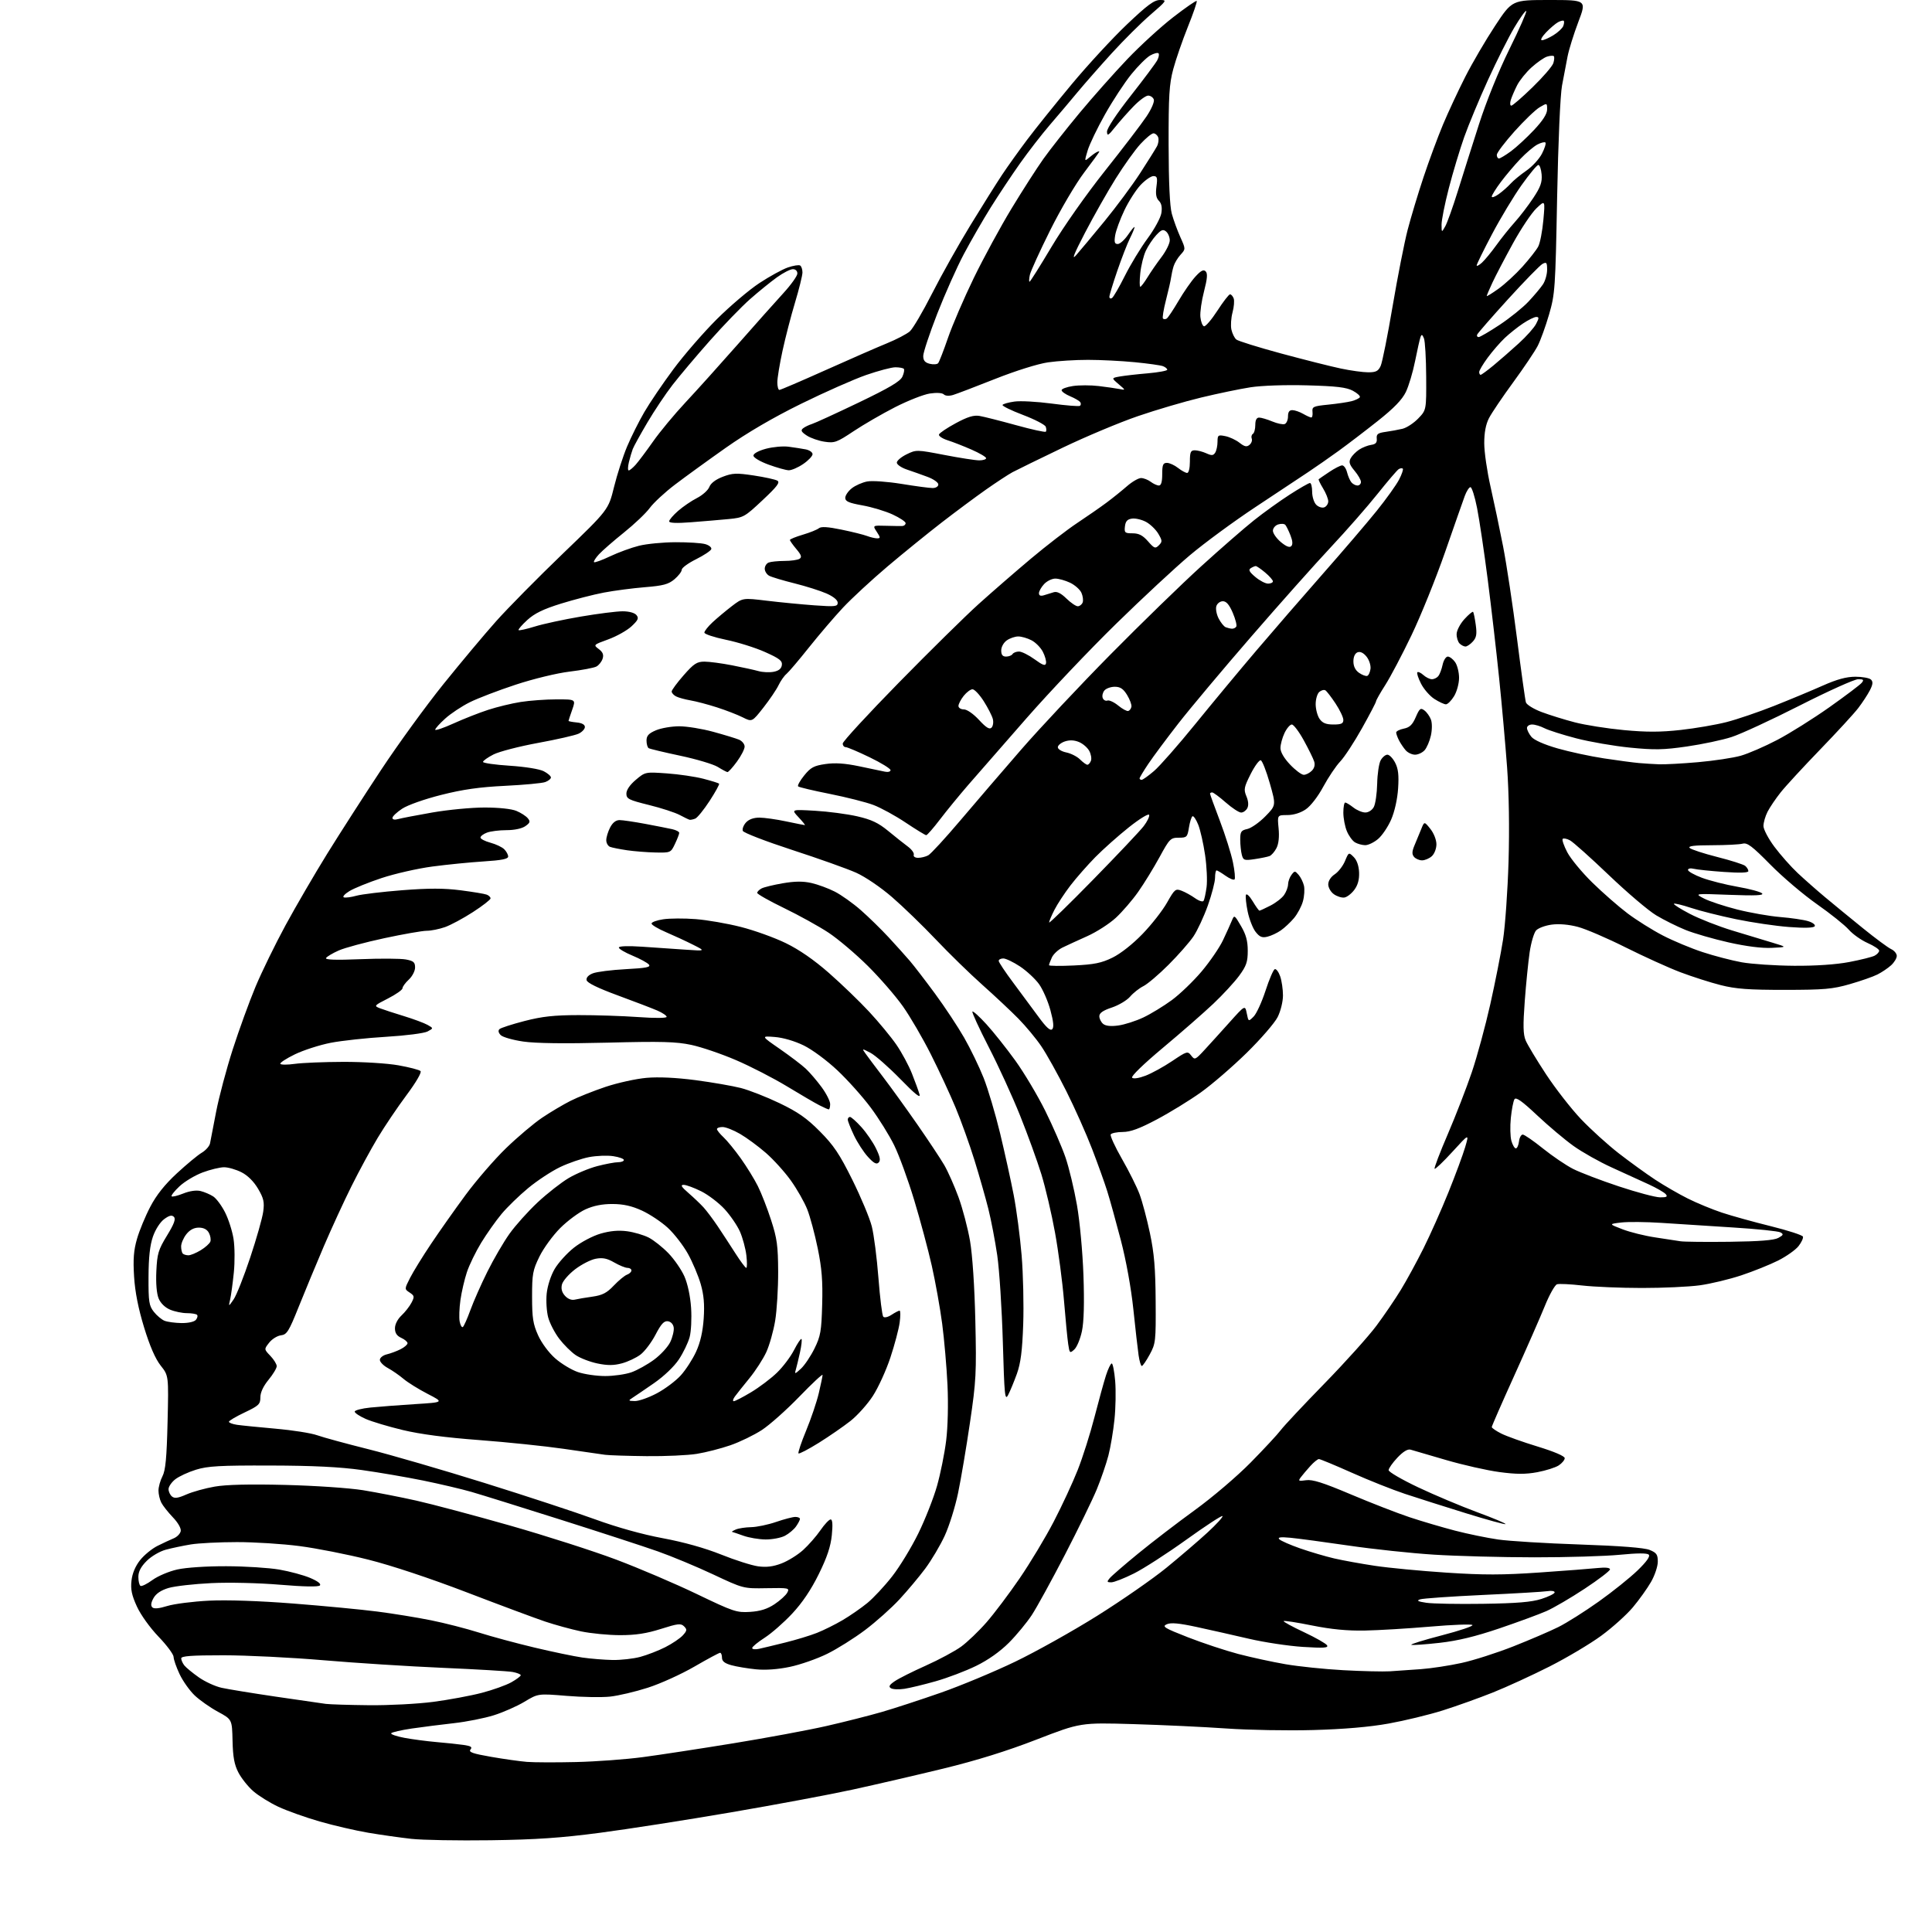<?xml version="1.0" encoding="UTF-8" standalone="no"?>
<svg 
  version="1.1" 
  xmlns="http://www.w3.org/2000/svg" 
  xmlns:xlink="http://www.w3.org/1999/xlink" 
  xmlns:svg="http://www.w3.org/2000/svg"
  xmlns:rdf="http://www.w3.org/1999/02/22-rdf-syntax-ns#"
  xmlns:cc="http://creativecommons.org/ns#"
  xmlns:dc="http://purl.org/dc/elements/1.1/"
  viewBox="0 0 768 768"
  width="768"
  height="768"
>
<style>svg {background-color: white; }</style>"
<path stroke="none" fill="black" fill-rule="evenodd" d="M195.00,731.53C182.07,731.71 167.90,731.46 163.50,730.97C159.10,730.48 151.40,729.39 146.38,728.54C141.37,727.69 132.68,725.68 127.08,724.07C121.48,722.46 114.09,719.82 110.65,718.22C107.22,716.61 102.71,713.81 100.64,711.99C98.57,710.18 95.93,706.85 94.76,704.59C93.15,701.49 92.59,698.44 92.44,692.00C92.25,683.50 92.25,683.50 86.63,680.45C83.53,678.77 79.37,675.84 77.38,673.95C75.39,672.05 72.69,668.25 71.39,665.50C70.09,662.75 69.02,659.67 69.01,658.66C69.00,657.65 66.32,654.03 63.04,650.62C59.62,647.06 55.94,641.94 54.42,638.61C52.36,634.11 51.88,631.79 52.27,628.33C52.59,625.44 53.81,622.55 55.69,620.18C57.30,618.15 60.42,615.60 62.63,614.50C64.84,613.40 67.73,612.05 69.07,611.50C70.40,610.95 71.65,609.66 71.84,608.64C72.05,607.54 70.77,605.29 68.71,603.14C66.80,601.14 64.73,598.52 64.12,597.32C63.50,596.11 63.00,593.95 63.00,592.52C63.00,591.08 63.71,588.52 64.58,586.84C65.80,584.49 66.27,579.53 66.61,565.32C67.05,546.85 67.05,546.85 63.88,542.85C61.76,540.18 59.56,535.11 57.28,527.67C54.97,520.11 53.68,513.58 53.30,507.47C52.87,500.56 53.14,497.03 54.46,492.47C55.40,489.19 57.78,483.44 59.74,479.71C62.17,475.05 65.50,470.87 70.31,466.42C74.18,462.84 78.63,459.15 80.21,458.22C81.79,457.28 83.26,455.62 83.49,454.51C83.71,453.40 84.80,447.74 85.92,441.92C87.04,436.10 90.01,424.96 92.51,417.17C95.02,409.38 99.10,398.17 101.57,392.25C104.05,386.34 109.40,375.37 113.47,367.87C117.54,360.38 125.01,347.55 130.07,339.37C135.14,331.19 144.79,316.18 151.52,306.00C158.25,295.82 169.37,280.52 176.23,272.00C183.09,263.48 192.52,252.22 197.18,246.99C201.84,241.76 213.80,229.64 223.76,220.06C241.86,202.65 241.86,202.65 244.09,193.57C245.32,188.58 247.66,181.35 249.28,177.50C250.90,173.65 253.99,167.49 256.13,163.81C258.27,160.12 263.46,152.47 267.66,146.81C271.86,141.14 279.62,132.20 284.90,126.93C290.18,121.67 297.82,115.19 301.88,112.52C305.93,109.86 311.02,107.07 313.19,106.32C315.36,105.58 317.55,105.22 318.07,105.54C318.58,105.86 318.99,107.10 318.99,108.31C318.98,109.51 317.66,114.86 316.06,120.18C314.45,125.51 312.21,134.16 311.07,139.42C309.93,144.67 309.00,150.32 309.00,151.98C309.00,153.64 309.37,155.00 309.82,155.00C310.27,155.00 318.48,151.48 328.07,147.18C337.66,142.88 348.65,138.07 352.50,136.50C356.35,134.93 360.48,132.77 361.68,131.71C362.88,130.65 366.86,123.87 370.53,116.65C374.20,109.42 381.05,97.21 385.77,89.51C390.48,81.80 396.14,72.80 398.33,69.50C400.52,66.20 405.03,59.90 408.34,55.50C411.65,51.10 419.60,41.20 426.01,33.50C432.42,25.80 442.29,15.11 447.93,9.75C456.17,1.93 458.78,0.00 461.16,0.00C464.00,-0.00 463.85,0.23 457.31,5.88C453.56,9.12 446.66,15.98 441.97,21.13C437.28,26.29 431.21,33.20 428.47,36.49C425.74,39.79 420.79,45.64 417.47,49.49C414.15,53.35 408.74,60.33 405.44,65.00C402.14,69.67 396.91,77.55 393.81,82.50C390.72,87.45 385.92,95.78 383.15,101.00C380.37,106.22 375.61,116.92 372.55,124.76C369.50,132.60 367.00,140.13 367.00,141.49C367.00,143.31 367.68,144.13 369.57,144.61C370.99,144.96 372.49,144.86 372.92,144.38C373.34,143.89 375.11,139.36 376.84,134.31C378.58,129.26 383.18,118.57 387.07,110.56C390.97,102.55 397.73,90.10 402.11,82.88C406.48,75.67 412.19,66.78 414.78,63.14C417.38,59.49 423.83,51.29 429.13,44.91C434.43,38.54 442.98,28.91 448.13,23.51C453.28,18.11 461.50,10.60 466.39,6.82C471.27,3.04 475.47,0.14 475.71,0.38C475.96,0.62 474.38,5.25 472.20,10.66C470.03,16.07 467.41,23.65 466.38,27.50C464.79,33.42 464.51,38.06 464.54,57.50C464.57,72.61 465.01,82.04 465.82,85.00C466.50,87.47 468.03,91.64 469.20,94.25C471.34,99.00 471.34,99.00 469.29,101.25C468.16,102.49 466.91,104.56 466.52,105.85C466.12,107.14 465.68,109.17 465.52,110.35C465.37,111.53 464.45,115.55 463.49,119.29C462.53,123.02 461.99,126.33 462.30,126.64C462.61,126.95 463.28,126.95 463.78,126.64C464.28,126.32 466.39,123.18 468.46,119.64C470.53,116.10 473.55,111.75 475.18,109.97C477.37,107.57 478.42,107.02 479.26,107.86C480.10,108.70 479.93,110.75 478.62,115.82C477.64,119.57 476.99,124.15 477.17,125.99C477.35,127.84 477.99,129.51 478.59,129.70C479.19,129.90 481.58,127.12 483.91,123.53C486.23,119.94 488.50,117.00 488.96,117.00C489.41,117.00 490.06,117.72 490.40,118.61C490.74,119.49 490.54,122.00 489.95,124.19C489.36,126.38 489.16,129.45 489.50,131.01C489.85,132.58 490.72,134.35 491.45,134.96C492.17,135.56 500.22,138.07 509.33,140.53C518.45,142.99 529.10,145.68 533.02,146.50C536.93,147.33 541.83,148.00 543.90,148.00C546.98,148.00 547.89,147.53 548.84,145.45C549.48,144.05 551.62,133.37 553.59,121.70C555.57,110.04 558.25,96.41 559.55,91.41C560.85,86.42 563.69,76.97 565.88,70.41C568.06,63.86 571.55,54.45 573.62,49.50C575.70,44.55 579.69,36.00 582.48,30.50C585.28,25.00 590.61,15.89 594.33,10.25C601.09,-0.00 601.09,-0.00 615.91,-0.00C630.72,0.00 630.72,0.00 627.40,8.75C625.58,13.56 623.65,19.75 623.12,22.50C622.59,25.25 621.60,30.42 620.93,34.00C620.22,37.82 619.41,56.19 618.98,78.50C618.29,114.80 618.14,116.88 615.78,125.00C614.42,129.68 612.39,135.30 611.26,137.50C610.12,139.70 605.73,146.22 601.50,152.00C597.27,157.78 592.95,164.17 591.90,166.21C590.62,168.70 590.00,171.98 590.01,176.21C590.01,179.67 591.14,187.45 592.52,193.50C593.89,199.55 596.14,210.23 597.51,217.24C598.87,224.25 601.36,240.67 603.02,253.74C604.68,266.81 606.28,278.26 606.57,279.20C606.86,280.13 609.67,281.86 612.80,283.04C615.94,284.22 621.88,286.07 626.00,287.14C630.12,288.22 638.89,289.60 645.48,290.22C654.54,291.07 660.07,291.06 668.11,290.17C673.96,289.52 682.14,288.11 686.29,287.05C690.44,285.99 698.94,283.10 705.17,280.63C711.40,278.16 720.10,274.54 724.50,272.58C730.20,270.04 733.95,269.02 737.55,269.01C740.33,269.01 743.12,269.52 743.75,270.15C744.61,271.01 744.51,272.06 743.31,274.40C742.44,276.10 740.34,279.30 738.66,281.50C736.97,283.70 730.14,291.12 723.49,298.00C716.84,304.88 709.79,312.52 707.83,315.00C705.86,317.48 703.52,320.94 702.62,322.70C701.73,324.46 701.00,327.00 701.00,328.34C701.00,329.68 702.97,333.42 705.38,336.64C707.79,339.86 711.95,344.56 714.63,347.07C717.31,349.58 722.20,353.89 725.50,356.65C728.80,359.41 735.55,364.94 740.50,368.95C745.45,372.96 750.51,376.71 751.75,377.28C752.99,377.85 754.00,379.07 754.00,379.99C754.00,380.90 752.99,382.58 751.75,383.71C750.51,384.84 748.08,386.48 746.34,387.36C744.61,388.24 739.66,389.97 735.34,391.21C728.51,393.18 725.18,393.48 709.50,393.49C695.09,393.50 690.01,393.12 684.00,391.60C679.88,390.56 672.66,388.24 667.96,386.47C663.27,384.69 653.47,380.24 646.19,376.60C638.91,372.95 630.38,369.28 627.23,368.45C623.65,367.50 619.75,367.16 616.83,367.55C614.26,367.89 611.47,368.93 610.62,369.86C609.78,370.80 608.62,374.70 608.06,378.53C607.50,382.36 606.62,391.12 606.11,397.99C605.39,407.67 605.47,411.18 606.47,413.58C607.18,415.28 610.83,421.34 614.57,427.03C618.32,432.73 624.56,440.74 628.44,444.83C632.32,448.92 639.10,455.06 643.50,458.48C647.90,461.89 654.41,466.60 657.96,468.94C661.52,471.28 667.37,474.66 670.96,476.45C674.56,478.25 680.65,480.76 684.50,482.04C688.35,483.32 697.09,485.74 703.92,487.43C710.75,489.12 716.50,490.99 716.70,491.58C716.89,492.18 716.10,493.88 714.93,495.37C713.75,496.86 710.13,499.42 706.87,501.07C703.61,502.71 697.02,505.36 692.22,506.96C687.43,508.55 679.98,510.34 675.68,510.93C671.38,511.52 661.03,512.00 652.68,511.99C644.33,511.99 633.67,511.54 629.00,511.01C624.33,510.47 619.80,510.25 618.94,510.52C618.09,510.79 615.88,514.72 614.05,519.26C612.21,523.79 606.72,536.29 601.85,547.04C596.98,557.79 593.00,566.89 593.00,567.27C593.00,567.65 594.69,568.81 596.75,569.85C598.81,570.90 605.34,573.23 611.25,575.03C617.82,577.04 622.00,578.83 622.00,579.64C622.00,580.36 620.93,581.66 619.62,582.52C618.30,583.38 614.47,584.59 611.10,585.22C606.47,586.08 602.80,586.07 596.04,585.17C591.13,584.51 581.57,582.35 574.80,580.37C568.04,578.38 561.70,576.53 560.73,576.26C559.58,575.93 557.75,577.04 555.48,579.45C553.57,581.48 552.00,583.71 552.00,584.41C552.00,585.11 557.29,588.18 563.75,591.24C570.21,594.30 580.77,598.74 587.20,601.12C593.64,603.49 598.71,605.62 598.48,605.86C598.24,606.09 591.18,604.15 582.78,601.55C574.37,598.95 563.45,595.48 558.50,593.84C553.55,592.19 544.03,588.41 537.35,585.42C530.67,582.44 524.79,580.00 524.29,580.00C523.79,580.00 522.25,581.24 520.89,582.75C519.52,584.26 517.82,586.27 517.12,587.20C515.96,588.73 516.16,588.85 519.17,588.41C521.72,588.03 525.89,589.35 537.00,594.05C544.98,597.42 555.46,601.50 560.30,603.11C565.14,604.72 573.26,607.11 578.35,608.44C583.43,609.76 591.17,611.35 595.54,611.98C599.92,612.61 614.52,613.51 628.00,613.96C644.18,614.52 653.60,615.25 655.75,616.12C658.51,617.24 659.00,617.95 659.00,620.79C659.00,622.64 657.80,626.25 656.32,628.82C654.85,631.39 651.60,635.94 649.09,638.93C646.59,641.91 640.93,647.00 636.52,650.23C632.11,653.46 622.88,658.95 616.00,662.44C609.13,665.92 599.00,670.57 593.50,672.77C588.00,674.97 579.00,678.19 573.50,679.93C568.00,681.66 558.33,684.00 552.00,685.14C544.37,686.51 534.27,687.38 522.00,687.72C511.82,688.00 496.30,687.72 487.50,687.10C478.70,686.48 462.05,685.70 450.50,685.36C429.50,684.75 429.50,684.75 412.00,691.52C400.21,696.09 388.14,699.84 375.00,703.04C364.27,705.65 348.07,709.40 339.00,711.38C329.93,713.36 308.10,717.44 290.50,720.45C272.90,723.47 249.50,727.12 238.50,728.56C223.03,730.60 213.18,731.27 195.00,731.53zM229.00,700.44C236.97,700.25 248.90,699.37 255.50,698.49C262.10,697.62 278.30,695.14 291.50,692.99C304.70,690.84 321.35,687.75 328.50,686.12C335.65,684.49 345.55,681.98 350.50,680.55C355.45,679.12 366.02,675.66 374.00,672.87C381.98,670.07 395.25,664.54 403.50,660.57C411.75,656.61 426.46,648.38 436.18,642.29C445.90,636.20 458.28,627.61 463.68,623.20C469.08,618.79 476.43,612.49 480.00,609.20C483.57,605.91 486.26,602.97 485.96,602.66C485.67,602.35 479.21,606.57 471.61,612.03C464.00,617.50 454.62,623.55 450.76,625.48C446.89,627.42 442.84,629.00 441.74,629.00C440.01,629.00 439.93,628.79 441.12,627.36C441.86,626.46 446.98,622.03 452.49,617.52C457.99,613.01 468.12,605.25 475.00,600.26C481.97,595.21 491.79,586.84 497.19,581.35C502.52,575.93 507.89,570.15 509.12,568.50C510.35,566.85 518.15,558.52 526.47,550.00C534.78,541.48 544.09,531.12 547.15,527.00C550.22,522.88 554.59,516.46 556.86,512.73C559.14,509.01 563.18,501.59 565.86,496.23C568.53,490.88 572.99,480.88 575.76,474.00C578.54,467.12 581.53,459.04 582.42,456.03C584.03,450.55 584.03,450.55 577.39,457.82C573.74,461.82 570.54,464.87 570.28,464.61C570.01,464.35 572.38,458.14 575.53,450.82C578.68,443.49 582.97,432.42 585.07,426.22C587.17,420.01 590.47,407.86 592.41,399.22C594.35,390.57 596.63,379.00 597.49,373.50C598.34,368.00 599.32,354.05 599.67,342.50C600.06,329.36 599.84,315.33 599.09,305.00C598.42,295.93 597.00,279.95 595.92,269.50C594.85,259.05 592.82,241.50 591.41,230.50C590.00,219.50 588.09,206.68 587.17,202.00C586.25,197.32 585.05,193.57 584.50,193.65C583.95,193.73 582.95,195.31 582.27,197.15C581.59,198.99 578.07,209.05 574.43,219.50C570.79,229.95 564.79,244.80 561.10,252.50C557.41,260.20 552.72,269.10 550.69,272.27C548.66,275.44 547.00,278.37 547.00,278.78C547.00,279.18 544.48,284.01 541.40,289.51C538.33,295.00 534.44,300.94 532.77,302.69C531.09,304.45 528.07,308.95 526.04,312.69C523.88,316.70 520.99,320.43 519.03,321.75C516.96,323.15 514.20,324.00 511.72,324.00C507.75,324.00 507.75,324.00 508.26,329.25C508.59,332.63 508.29,335.44 507.42,337.13C506.68,338.57 505.44,340.00 504.66,340.30C503.89,340.60 501.24,341.14 498.77,341.51C494.64,342.13 494.23,342.00 493.65,339.84C493.31,338.55 493.02,335.85 493.01,333.83C493.00,330.61 493.35,330.08 495.83,329.54C497.39,329.19 500.60,326.94 502.97,324.53C507.27,320.15 507.27,320.15 504.77,311.37C503.39,306.54 501.78,302.43 501.18,302.23C500.59,302.03 498.77,304.49 497.15,307.70C494.51,312.94 494.34,313.83 495.46,316.52C496.26,318.41 496.40,320.14 495.83,321.25C495.33,322.21 494.23,323.00 493.37,323.00C492.51,323.00 489.76,321.20 487.26,319.00C484.76,316.80 482.33,315.00 481.86,315.00C481.39,315.00 481.00,315.22 481.00,315.49C481.00,315.76 482.76,320.62 484.92,326.29C487.07,331.95 489.41,339.37 490.11,342.77C490.81,346.16 491.10,349.23 490.75,349.58C490.40,349.93 488.78,349.27 487.15,348.11C485.52,346.95 483.92,346.00 483.60,346.00C483.27,346.00 483.00,347.32 483.00,348.93C483.00,350.54 481.72,355.48 480.15,359.91C478.58,364.33 476.00,369.88 474.42,372.23C472.83,374.58 468.37,379.66 464.51,383.51C460.66,387.37 456.15,391.19 454.51,392.01C452.86,392.83 450.49,394.71 449.23,396.18C447.97,397.65 444.70,399.60 441.97,400.51C438.47,401.67 437.00,402.69 437.00,403.96C437.00,404.95 437.68,406.32 438.51,407.01C439.51,407.84 441.56,408.06 444.54,407.65C447.03,407.31 451.51,405.87 454.50,404.46C457.49,403.04 462.59,399.93 465.84,397.54C469.08,395.15 474.42,390.01 477.70,386.12C480.98,382.22 484.78,376.66 486.15,373.77C487.52,370.87 489.10,367.39 489.65,366.04C490.66,363.60 490.70,363.63 493.33,368.13C495.31,371.50 496.00,374.04 496.00,377.95C496.00,382.38 495.45,383.98 492.59,387.87C490.72,390.41 486.10,395.43 482.32,399.00C478.55,402.57 469.54,410.45 462.30,416.50C454.60,422.94 449.51,427.87 450.03,428.40C450.55,428.94 452.73,428.61 455.38,427.60C457.84,426.66 462.59,424.05 465.95,421.79C471.83,417.84 472.11,417.76 473.52,419.60C474.92,421.42 475.14,421.33 478.74,417.44C480.81,415.20 485.30,410.25 488.71,406.44C494.93,399.50 494.93,399.50 495.61,402.83C496.28,406.16 496.28,406.16 498.33,404.11C499.46,402.99 501.58,398.36 503.06,393.83C504.53,389.30 506.19,385.44 506.75,385.25C507.31,385.06 508.27,386.35 508.89,388.10C509.50,389.86 510.00,393.27 510.00,395.69C510.00,398.16 509.08,401.92 507.89,404.29C506.73,406.61 501.20,413.00 495.60,418.50C489.99,424.00 481.79,431.08 477.36,434.24C472.93,437.40 465.07,442.23 459.90,444.97C452.99,448.64 449.39,449.97 446.31,449.98C444.00,449.99 441.86,450.43 441.53,450.94C441.21,451.46 443.22,455.85 445.99,460.68C448.77,465.52 451.92,471.83 452.99,474.71C454.07,477.59 455.93,484.57 457.12,490.22C458.81,498.22 459.31,504.20 459.39,517.20C459.50,533.20 459.39,534.10 457.02,538.45C455.66,540.95 454.25,543.00 453.88,543.00C453.52,543.00 452.95,541.09 452.61,538.75C452.27,536.41 451.33,528.20 450.53,520.50C449.65,512.08 447.67,501.12 445.55,493.00C443.61,485.57 441.18,476.80 440.14,473.50C439.11,470.20 436.40,462.65 434.12,456.72C431.84,450.78 427.23,440.43 423.86,433.72C420.49,427.00 416.03,418.99 413.95,415.93C411.88,412.87 407.77,407.92 404.83,404.93C401.89,401.94 395.44,395.89 390.49,391.48C385.55,387.08 377.24,378.98 372.03,373.48C366.82,367.99 358.99,360.41 354.63,356.64C350.10,352.72 343.98,348.56 340.33,346.92C336.82,345.35 325.37,341.27 314.88,337.86C304.39,334.44 295.57,331.04 295.28,330.29C294.99,329.54 295.56,328.04 296.53,326.96C297.68,325.70 299.59,325.01 301.90,325.02C303.88,325.03 308.65,325.70 312.50,326.52C316.35,327.33 319.70,328.00 319.94,328.00C320.18,328.00 319.05,326.59 317.44,324.87C314.50,321.74 314.50,321.74 324.00,322.29C329.23,322.59 336.77,323.59 340.77,324.50C346.43,325.80 349.15,327.09 353.09,330.33C355.87,332.63 359.38,335.41 360.90,336.53C362.41,337.65 363.46,339.11 363.24,339.78C363.00,340.49 363.74,341.00 364.98,341.00C366.16,341.00 367.96,340.56 368.98,340.01C369.99,339.47 375.69,333.28 381.64,326.26C387.59,319.24 398.51,306.52 405.91,298.00C413.32,289.48 429.30,272.45 441.44,260.16C453.57,247.87 469.80,232.09 477.50,225.10C485.20,218.10 494.65,209.87 498.50,206.81C502.35,203.74 508.73,199.16 512.68,196.62C516.62,194.08 520.24,192.00 520.73,192.00C521.21,192.00 521.60,193.58 521.60,195.51C521.60,197.45 522.33,199.76 523.22,200.65C524.11,201.54 525.55,202.00 526.42,201.67C527.29,201.34 528.00,200.26 528.00,199.28C527.99,198.30 527.07,195.99 525.94,194.14C524.81,192.29 524.03,190.65 524.20,190.50C524.36,190.35 526.25,189.05 528.39,187.62C530.53,186.18 532.84,185.00 533.53,185.00C534.22,185.00 535.09,186.23 535.47,187.74C535.85,189.25 536.63,191.05 537.20,191.74C537.78,192.43 538.86,193.00 539.62,193.00C540.38,193.00 541.00,192.36 541.00,191.58C541.00,190.79 539.85,188.79 538.44,187.12C536.43,184.72 536.10,183.68 536.90,182.18C537.46,181.14 538.98,179.59 540.28,178.73C541.58,177.88 543.74,177.03 545.07,176.84C546.87,176.58 547.44,175.94 547.28,174.35C547.10,172.58 547.71,172.11 550.78,171.68C552.83,171.40 555.85,170.84 557.50,170.45C559.15,170.06 561.96,168.22 563.75,166.37C567.00,163.00 567.00,163.00 566.93,149.75C566.89,142.46 566.49,135.60 566.04,134.50C565.38,132.90 565.10,132.80 564.67,134.00C564.37,134.82 563.41,139.10 562.53,143.49C561.66,147.89 560.00,153.43 558.85,155.82C557.36,158.89 554.11,162.25 547.70,167.33C542.73,171.27 535.70,176.64 532.08,179.26C528.46,181.88 523.02,185.67 520.00,187.68C516.98,189.70 507.52,195.97 499.00,201.61C490.48,207.25 478.79,215.84 473.03,220.69C467.27,225.53 454.04,237.82 443.64,248.00C433.23,258.18 417.24,275.02 408.11,285.44C398.97,295.86 388.56,307.78 384.96,311.94C381.36,316.10 376.27,322.31 373.65,325.75C371.03,329.19 368.57,332.00 368.19,332.00C367.81,332.00 364.12,329.74 360.00,326.99C355.88,324.23 350.11,321.08 347.18,319.98C344.26,318.88 336.47,316.91 329.87,315.59C323.27,314.28 317.60,312.94 317.27,312.60C316.93,312.27 318.02,310.31 319.69,308.25C322.26,305.07 323.54,304.38 328.11,303.72C331.94,303.16 335.82,303.42 341.50,304.60C345.90,305.52 350.51,306.48 351.75,306.75C353.00,307.02 354.00,306.75 354.00,306.15C354.00,305.55 350.25,303.24 345.68,301.03C341.10,298.81 336.82,297.00 336.18,297.00C335.53,297.00 335.00,296.35 335.00,295.56C335.00,294.77 345.01,283.90 357.25,271.41C369.49,258.92 383.80,244.83 389.05,240.10C394.30,235.37 403.63,227.27 409.79,222.09C415.95,216.92 424.25,210.52 428.24,207.88C432.23,205.23 437.48,201.59 439.90,199.78C442.32,197.98 445.97,195.04 448.02,193.25C450.07,191.46 452.59,190.01 453.62,190.03C454.65,190.05 456.37,190.72 457.44,191.53C458.51,192.34 459.97,193.00 460.69,193.00C461.58,193.00 462.00,191.54 462.00,188.50C462.00,184.78 462.32,184.00 463.87,184.00C464.89,184.00 466.87,184.90 468.27,186.00C469.67,187.10 471.31,188.00 471.91,188.00C472.54,188.00 473.00,186.09 473.00,183.50C473.00,179.70 473.31,179.00 474.95,179.00C476.03,179.00 478.08,179.54 479.52,180.19C481.66,181.17 482.31,181.12 483.06,179.94C483.56,179.15 483.98,177.21 483.98,175.62C484.00,172.95 484.21,172.79 487.08,173.37C488.78,173.71 491.31,174.89 492.72,176.00C494.72,177.57 495.59,177.76 496.69,176.84C497.46,176.20 497.87,175.09 497.59,174.37C497.31,173.65 497.52,172.80 498.04,172.47C498.57,172.15 499.00,170.56 499.00,168.94C499.00,166.97 499.50,166.00 500.53,166.00C501.37,166.00 503.71,166.69 505.73,167.53C507.75,168.37 509.98,168.84 510.70,168.56C511.41,168.29 512.00,166.92 512.00,165.53C512.00,163.77 512.53,163.01 513.75,163.04C514.71,163.05 516.62,163.71 518.00,164.50C519.38,165.29 520.83,165.95 521.24,165.96C521.64,165.98 521.87,164.99 521.74,163.75C521.52,161.68 522.02,161.45 528.00,160.85C531.58,160.49 535.74,159.87 537.26,159.48C538.79,159.08 540.26,158.38 540.55,157.92C540.83,157.46 539.59,156.30 537.78,155.33C535.20,153.96 531.30,153.50 519.60,153.18C510.95,152.94 501.51,153.27 497.10,153.95C492.92,154.60 484.10,156.43 477.50,158.02C470.90,159.60 459.56,162.94 452.31,165.43C445.05,167.92 431.55,173.58 422.31,178.02C413.06,182.46 404.15,186.82 402.50,187.70C400.85,188.59 396.12,191.69 392.00,194.58C387.88,197.48 379.94,203.37 374.38,207.67C368.81,211.98 359.10,219.85 352.81,225.17C346.52,230.50 338.56,237.86 335.11,241.54C331.67,245.21 325.59,252.34 321.58,257.36C317.58,262.39 313.56,267.12 312.64,267.89C311.72,268.65 310.30,270.68 309.48,272.39C308.67,274.10 305.97,278.09 303.48,281.26C298.96,287.02 298.96,287.02 295.23,285.15C293.18,284.12 288.57,282.34 285.00,281.19C281.43,280.04 276.70,278.79 274.50,278.42C272.30,278.04 269.71,277.33 268.75,276.83C267.79,276.34 267.00,275.46 267.00,274.89C267.00,274.32 269.14,271.42 271.75,268.44C275.79,263.83 277.02,263.02 280.00,263.01C281.93,263.01 286.88,263.66 291.00,264.47C295.12,265.27 299.85,266.31 301.50,266.77C303.15,267.24 305.85,267.36 307.50,267.05C309.55,266.67 310.60,265.82 310.80,264.40C311.05,262.68 309.86,261.76 304.13,259.20C300.30,257.48 293.31,255.29 288.58,254.32C283.86,253.34 280.00,252.06 280.00,251.47C280.00,250.88 281.46,249.03 283.25,247.37C285.04,245.71 288.47,242.84 290.87,240.99C295.25,237.64 295.25,237.64 304.87,238.80C310.17,239.44 318.66,240.26 323.75,240.63C332.05,241.22 333.00,241.11 333.00,239.59C333.00,238.54 331.30,237.14 328.57,235.93C326.13,234.85 320.41,233.04 315.85,231.90C311.30,230.77 306.77,229.41 305.79,228.89C304.80,228.36 304.00,227.09 304.00,226.07C304.00,225.05 304.71,223.94 305.58,223.61C306.45,223.27 309.26,222.99 311.83,222.98C314.40,222.98 317.09,222.59 317.81,222.14C318.83,221.49 318.55,220.62 316.56,218.26C315.15,216.58 314.00,214.96 314.00,214.64C314.00,214.33 316.31,213.39 319.13,212.55C321.95,211.72 324.82,210.56 325.52,209.98C326.41,209.25 329.06,209.41 334.48,210.53C338.72,211.40 343.29,212.54 344.66,213.06C346.02,213.58 347.83,214.00 348.68,214.00C350.04,214.00 350.03,213.69 348.54,211.42C346.85,208.85 346.85,208.85 352.18,209.01C355.10,209.10 358.06,209.13 358.75,209.09C359.44,209.04 360.00,208.53 360.00,207.95C360.00,207.38 357.68,205.83 354.84,204.52C352.00,203.20 346.60,201.57 342.84,200.90C337.43,199.93 336.00,199.31 336.00,197.91C336.00,196.94 337.17,195.22 338.60,194.10C340.03,192.97 342.80,191.75 344.75,191.39C346.72,191.02 352.78,191.45 358.40,192.36C363.95,193.27 369.51,194.01 370.75,194.00C372.02,194.00 373.00,193.38 373.00,192.58C373.00,191.80 371.09,190.45 368.75,189.58C366.41,188.71 362.70,187.39 360.50,186.65C358.30,185.91 356.50,184.67 356.50,183.90C356.50,183.13 358.25,181.65 360.39,180.60C364.22,178.73 364.41,178.73 375.40,180.85C381.52,182.03 387.76,183.00 389.27,183.00C390.77,183.00 392.00,182.61 392.00,182.14C392.00,181.66 389.41,180.14 386.25,178.75C383.09,177.36 378.79,175.68 376.70,175.02C374.61,174.35 373.06,173.32 373.26,172.72C373.46,172.12 376.47,170.10 379.95,168.22C384.66,165.68 387.06,164.95 389.38,165.34C391.10,165.63 397.61,167.28 403.85,169.00C410.09,170.73 415.43,171.90 415.72,171.61C416.01,171.32 415.99,170.43 415.69,169.62C415.38,168.82 411.29,166.70 406.60,164.92C401.91,163.14 398.28,161.36 398.53,160.96C398.77,160.56 400.89,159.96 403.24,159.63C405.58,159.29 412.22,159.65 417.99,160.42C423.77,161.19 428.84,161.60 429.26,161.34C429.68,161.08 429.77,160.44 429.45,159.92C429.13,159.40 427.32,158.32 425.43,157.54C423.54,156.75 422.00,155.66 422.00,155.11C422.00,154.57 424.03,153.82 426.51,153.45C428.98,153.08 433.60,153.08 436.76,153.46C439.92,153.84 443.62,154.37 445.00,154.64C447.50,155.13 447.50,155.13 444.65,152.70C441.79,150.26 441.79,150.26 445.15,149.66C446.99,149.34 451.99,148.76 456.25,148.40C460.51,148.03 464.00,147.38 464.00,146.97C464.00,146.55 463.24,145.92 462.30,145.56C461.37,145.20 456.31,144.49 451.05,143.98C445.80,143.47 437.45,143.05 432.50,143.05C427.55,143.04 420.40,143.49 416.60,144.04C412.59,144.62 403.82,147.37 395.60,150.62C387.85,153.70 380.31,156.57 378.85,157.01C377.27,157.48 375.79,157.39 375.18,156.78C374.56,156.16 372.33,156.02 369.63,156.43C367.15,156.80 360.93,159.25 355.81,161.86C350.69,164.48 343.26,168.78 339.29,171.43C332.65,175.86 331.74,176.19 327.78,175.59C325.41,175.24 322.22,174.13 320.70,173.13C318.54,171.71 318.21,171.08 319.21,170.28C319.92,169.71 321.50,168.94 322.72,168.56C323.94,168.19 332.28,164.36 341.26,160.06C353.58,154.14 357.85,151.62 358.72,149.72C359.35,148.33 359.60,146.93 359.27,146.60C358.94,146.27 357.43,146.00 355.91,146.00C354.40,146.00 349.19,147.38 344.33,149.06C339.47,150.75 327.85,155.89 318.50,160.49C307.30,166.00 297.07,171.98 288.50,178.01C281.35,183.05 272.25,189.65 268.27,192.68C264.29,195.70 259.79,199.88 258.27,201.95C256.75,204.02 252.12,208.41 248.00,211.71C243.88,215.02 239.41,218.91 238.08,220.36C236.75,221.81 235.87,223.21 236.13,223.47C236.40,223.73 239.29,222.68 242.56,221.13C245.83,219.58 250.98,217.70 254.00,216.95C257.03,216.19 263.55,215.56 268.50,215.54C273.45,215.52 278.77,215.85 280.32,216.29C281.87,216.72 282.96,217.62 282.74,218.29C282.52,218.95 279.79,220.77 276.67,222.32C273.55,223.87 271.00,225.74 271.00,226.48C271.00,227.22 269.69,228.92 268.10,230.27C265.70,232.28 263.64,232.83 256.35,233.42C251.48,233.82 244.13,234.78 240.00,235.57C235.88,236.35 228.23,238.33 223.00,239.95C215.96,242.14 212.49,243.83 209.60,246.47C207.46,248.43 205.90,250.24 206.15,250.48C206.39,250.72 209.28,250.08 212.57,249.06C215.86,248.03 224.11,246.25 230.90,245.10C237.69,243.94 245.16,243.00 247.50,243.00C250.05,243.00 252.25,243.60 252.99,244.49C254.02,245.72 253.68,246.50 251.04,248.97C249.28,250.61 245.13,252.94 241.82,254.15C235.85,256.32 235.82,256.36 238.02,258.01C239.64,259.23 240.05,260.27 239.55,261.84C239.17,263.03 238.06,264.43 237.09,264.95C236.11,265.48 231.30,266.39 226.40,266.98C221.36,267.59 212.08,269.84 205.00,272.17C198.12,274.43 189.90,277.58 186.72,279.17C183.54,280.76 179.15,283.67 176.97,285.65C174.79,287.62 173.00,289.60 173.00,290.06C173.00,290.51 176.26,289.41 180.25,287.60C184.24,285.79 190.43,283.35 194.00,282.19C197.57,281.02 203.43,279.60 207.00,279.04C210.57,278.48 216.97,278.01 221.21,278.01C228.91,278.00 228.91,278.00 227.46,282.13C226.66,284.39 226.00,286.39 226.00,286.56C226.00,286.73 227.46,287.01 229.25,287.19C231.32,287.39 232.50,288.04 232.50,288.99C232.50,289.80 231.38,291.00 230.00,291.65C228.62,292.30 221.38,293.95 213.90,295.32C206.42,296.69 198.43,298.76 196.15,299.92C193.87,301.09 192.00,302.42 192.00,302.87C192.00,303.33 196.78,304.01 202.63,304.39C208.76,304.79 214.47,305.71 216.13,306.57C217.71,307.38 219.00,308.50 219.00,309.05C219.00,309.60 217.99,310.42 216.75,310.88C215.51,311.34 208.32,312.01 200.76,312.38C190.57,312.88 184.00,313.81 175.35,316.00C168.70,317.68 162.03,320.03 159.84,321.49C157.73,322.88 156.00,324.52 156.00,325.13C156.00,325.80 156.89,325.98 158.25,325.60C159.49,325.25 165.61,324.07 171.85,322.98C178.09,321.89 187.44,321.00 192.63,321.00C198.27,321.00 203.36,321.54 205.28,322.35C207.05,323.08 209.08,324.39 209.80,325.26C210.89,326.57 210.74,327.07 208.83,328.41C207.45,329.37 204.49,330.00 201.34,330.00C198.48,330.00 194.98,330.44 193.57,330.98C192.15,331.51 191.00,332.39 191.00,332.94C191.00,333.48 192.78,334.40 194.95,334.99C197.13,335.57 199.61,336.75 200.45,337.60C201.30,338.45 202.00,339.74 202.00,340.48C202.00,341.46 199.41,341.98 192.25,342.43C186.89,342.77 177.71,343.68 171.86,344.46C166.01,345.24 156.95,347.30 151.73,349.03C146.52,350.75 140.73,353.10 138.88,354.24C137.02,355.38 136.04,356.49 136.69,356.72C137.35,356.94 139.60,356.65 141.69,356.06C143.79,355.48 151.96,354.50 159.86,353.88C170.51,353.05 176.50,353.06 183.08,353.90C187.95,354.53 192.63,355.30 193.47,355.63C194.31,355.95 195.00,356.62 195.00,357.13C195.00,357.63 191.86,360.07 188.01,362.56C184.17,365.05 179.16,367.74 176.89,368.54C174.61,369.34 171.34,370.00 169.61,370.00C167.89,370.00 160.30,371.33 152.75,372.95C145.21,374.57 137.06,376.76 134.65,377.83C132.23,378.90 129.97,380.25 129.61,380.82C129.16,381.55 133.41,381.69 143.30,381.29C151.18,380.97 159.29,381.02 161.32,381.40C164.40,381.98 165.00,382.50 165.00,384.59C165.00,385.98 163.88,388.13 162.50,389.41C161.12,390.69 160.00,392.23 160.00,392.85C160.00,393.46 157.41,395.29 154.25,396.90C148.67,399.74 148.58,399.85 151.04,400.81C152.43,401.35 156.71,402.74 160.54,403.91C164.37,405.08 168.59,406.65 169.92,407.39C172.34,408.75 172.34,408.75 169.95,410.03C168.61,410.74 161.36,411.67 153.53,412.14C145.81,412.60 135.90,413.67 131.50,414.52C127.10,415.38 120.68,417.44 117.23,419.11C113.79,420.78 111.18,422.48 111.44,422.90C111.69,423.31 114.29,423.31 117.20,422.90C120.12,422.49 128.80,422.13 136.50,422.11C144.31,422.09 153.99,422.69 158.39,423.48C162.73,424.25 166.68,425.28 167.17,425.77C167.69,426.29 165.37,430.27 161.60,435.33C158.04,440.10 152.90,447.72 150.18,452.25C147.45,456.79 142.75,465.45 139.74,471.50C136.72,477.55 131.75,488.35 128.69,495.50C125.64,502.65 121.16,513.45 118.73,519.50C114.81,529.30 114.03,530.53 111.68,530.81C110.23,530.99 108.12,532.30 107.00,533.73C104.95,536.34 104.95,536.34 107.47,538.97C108.86,540.42 110.00,542.27 110.00,543.08C110.00,543.88 108.54,546.32 106.75,548.49C104.67,551.02 103.50,553.52 103.50,555.47C103.50,558.20 102.89,558.79 97.25,561.47C93.81,563.10 91.00,564.76 91.00,565.17C91.00,565.58 92.46,566.13 94.25,566.39C96.04,566.65 102.94,567.34 109.60,567.93C116.25,568.51 123.68,569.68 126.10,570.54C128.52,571.40 137.70,573.90 146.50,576.10C155.30,578.30 176.00,584.32 192.50,589.47C209.00,594.62 228.80,601.13 236.50,603.94C245.30,607.15 255.33,609.95 263.50,611.47C271.78,613.01 280.17,615.36 286.62,617.94C292.18,620.18 298.82,622.29 301.37,622.64C304.67,623.09 307.34,622.76 310.65,621.49C313.21,620.52 317.08,618.12 319.24,616.17C321.40,614.21 324.50,610.68 326.13,608.31C327.76,605.94 329.59,604.00 330.19,604.00C330.93,604.00 331.08,606.01 330.66,610.25C330.20,614.79 328.78,619.04 325.46,625.77C322.41,631.96 318.90,637.17 314.90,641.44C311.61,644.97 306.68,649.28 303.96,651.03C301.23,652.78 299.00,654.62 299.00,655.12C299.00,655.63 300.24,655.77 301.75,655.43C303.26,655.10 307.96,653.97 312.19,652.92C316.42,651.87 322.07,650.16 324.74,649.10C327.40,648.05 332.01,645.76 334.97,644.02C337.93,642.27 342.35,639.21 344.78,637.22C347.22,635.22 351.65,630.47 354.63,626.65C357.62,622.84 362.29,615.17 365.02,609.61C367.75,604.05 371.10,595.53 372.48,590.68C373.85,585.83 375.49,577.73 376.11,572.68C376.78,567.26 377.00,558.17 376.64,550.50C376.30,543.35 375.35,532.42 374.53,526.20C373.71,519.99 371.86,509.66 370.42,503.24C368.98,496.83 365.82,485.04 363.40,477.04C360.98,469.04 357.41,459.25 355.46,455.29C353.52,451.32 349.32,444.57 346.13,440.29C342.94,436.00 336.99,429.35 332.90,425.50C328.72,421.56 322.86,417.22 319.49,415.58C315.90,413.83 311.30,412.48 308.00,412.22C302.50,411.79 302.50,411.79 310.00,416.98C314.12,419.84 318.78,423.38 320.33,424.84C321.89,426.30 324.71,429.59 326.58,432.13C328.46,434.68 330.00,437.72 330.00,438.88C330.00,440.05 329.75,441.00 329.45,441.00C329.15,441.00 327.46,440.26 325.70,439.35C323.94,438.45 318.14,435.06 312.80,431.82C307.47,428.59 298.38,423.91 292.60,421.43C286.81,418.94 278.80,416.21 274.79,415.36C268.75,414.08 263.03,413.92 241.50,414.47C224.43,414.90 212.93,414.75 208.00,414.03C203.88,413.43 199.85,412.28 199.05,411.48C198.13,410.55 197.94,409.68 198.54,409.10C199.07,408.60 203.55,407.15 208.50,405.87C215.54,404.05 220.23,403.54 230.00,403.52C236.88,403.51 247.56,403.86 253.75,404.30C260.36,404.78 265.00,404.74 265.00,404.21C265.00,403.71 263.31,402.58 261.25,401.69C259.19,400.80 252.10,398.09 245.50,395.66C237.64,392.77 233.39,390.69 233.18,389.63C232.97,388.61 233.91,387.60 235.68,386.91C237.23,386.30 243.11,385.56 248.75,385.26C256.96,384.82 258.79,384.46 257.94,383.42C257.35,382.72 254.42,381.12 251.43,379.88C248.45,378.65 246.00,377.20 246.00,376.67C246.00,376.08 249.55,375.95 255.25,376.33C260.34,376.68 268.10,377.21 272.50,377.51C280.50,378.06 280.50,378.06 275.50,375.54C272.75,374.15 267.91,371.91 264.75,370.56C261.59,369.21 259.00,367.66 259.00,367.12C259.00,366.57 261.09,365.81 263.65,365.43C266.21,365.04 271.99,365.01 276.50,365.36C281.01,365.70 289.10,367.10 294.47,368.47C299.85,369.83 307.90,372.73 312.37,374.91C317.70,377.50 323.60,381.58 329.50,386.76C334.45,391.10 341.65,398.03 345.50,402.18C349.35,406.32 354.24,412.24 356.36,415.33C358.48,418.43 361.25,423.56 362.50,426.73C363.76,429.90 365.12,433.62 365.51,435.00C366.03,436.78 363.81,435.01 357.85,428.89C353.23,424.16 347.91,419.49 346.02,418.51C342.58,416.73 342.58,416.73 344.04,418.79C344.84,419.93 348.01,424.15 351.08,428.18C354.15,432.20 360.26,440.68 364.66,447.00C369.05,453.32 373.87,460.59 375.36,463.14C376.84,465.69 379.39,471.44 381.03,475.92C382.66,480.40 384.72,488.21 385.60,493.28C386.56,498.88 387.40,511.34 387.71,525.00C388.19,545.74 388.03,548.91 385.58,565.50C384.13,575.40 382.00,588.00 380.85,593.50C379.71,599.00 377.31,606.65 375.53,610.50C373.75,614.35 370.28,620.20 367.83,623.50C365.37,626.80 360.75,632.32 357.55,635.77C354.36,639.22 348.22,644.70 343.90,647.95C339.59,651.20 332.79,655.47 328.78,657.44C324.78,659.41 318.12,661.74 314.00,662.60C309.20,663.61 304.34,663.96 300.50,663.58C297.20,663.25 292.81,662.52 290.75,661.95C288.05,661.20 287.00,660.36 287.00,658.95C287.00,657.88 286.66,657.00 286.25,657.01C285.84,657.01 281.23,659.49 276.00,662.52C270.77,665.55 262.45,669.32 257.50,670.90C252.55,672.49 245.80,674.08 242.50,674.43C239.20,674.78 231.42,674.65 225.21,674.13C213.92,673.20 213.92,673.20 208.50,676.46C205.51,678.26 200.02,680.68 196.29,681.85C192.55,683.02 185.45,684.43 180.50,684.98C175.55,685.53 168.00,686.49 163.73,687.11C159.46,687.74 155.76,688.59 155.50,689.00C155.25,689.41 157.62,690.23 160.77,690.82C163.92,691.41 169.65,692.16 173.50,692.50C177.35,692.83 182.21,693.34 184.29,693.64C187.24,694.07 187.85,694.48 187.02,695.47C186.18,696.49 187.91,697.10 195.23,698.37C200.33,699.26 206.75,700.16 209.50,700.38C212.25,700.60 221.03,700.63 229.00,700.44zM146.70,677.85C154.51,677.93 165.98,677.33 172.20,676.52C178.41,675.70 187.10,674.09 191.50,672.94C195.90,671.79 201.19,669.90 203.25,668.74C205.31,667.58 207.00,666.32 207.00,665.93C207.00,665.54 205.54,664.96 203.75,664.63C201.96,664.31 189.47,663.57 176.00,662.99C162.53,662.41 141.18,661.05 128.57,659.97C115.95,658.89 98.07,658.00 88.82,658.00C76.01,658.00 72.01,658.30 72.03,659.25C72.05,659.94 72.61,661.19 73.28,662.04C73.95,662.89 76.53,665.01 79.00,666.75C81.47,668.49 85.57,670.38 88.11,670.93C90.64,671.49 100.31,673.07 109.61,674.44C118.90,675.81 127.85,677.11 129.50,677.32C131.15,677.53 138.89,677.77 146.70,677.85zM359.50,671.33C357.30,671.66 354.90,671.56 354.16,671.10C353.14,670.47 353.49,669.80 355.66,668.32C357.22,667.24 362.78,664.45 368.02,662.11C373.25,659.77 379.57,656.37 382.06,654.57C384.54,652.76 389.09,648.41 392.16,644.89C395.23,641.38 401.15,633.52 405.32,627.42C409.49,621.33 415.58,611.21 418.85,604.92C422.12,598.64 426.42,589.38 428.41,584.34C430.40,579.30 433.40,569.85 435.07,563.34C436.75,556.83 438.80,549.36 439.64,546.75C440.48,544.14 441.51,542.00 441.94,542.00C442.36,542.00 442.97,545.14 443.30,548.98C443.62,552.82 443.50,559.70 443.02,564.26C442.55,568.83 441.47,575.27 440.61,578.59C439.75,581.90 437.66,587.97 435.98,592.06C434.29,596.15 428.60,607.83 423.34,618.00C418.07,628.17 412.14,638.98 410.16,642.00C408.17,645.02 404.07,649.99 401.03,653.04C397.50,656.56 392.78,659.90 388.00,662.23C383.88,664.25 376.68,666.98 372.00,668.31C367.32,669.64 361.70,671.00 359.50,671.33zM552.50,664.37C555.25,664.20 560.82,663.81 564.87,663.51C568.93,663.21 576.16,662.11 580.95,661.06C585.74,660.02 595.02,657.05 601.58,654.46C608.13,651.87 616.20,648.41 619.50,646.76C622.80,645.12 630.00,640.57 635.50,636.66C641.00,632.75 647.95,627.18 650.95,624.28C654.57,620.77 656.06,618.66 655.40,618.00C654.74,617.34 650.89,617.36 643.95,618.04C638.20,618.61 622.90,619.07 609.94,619.06C596.98,619.05 579.01,618.57 570.00,618.00C560.98,617.43 545.71,615.80 536.05,614.38C526.40,612.97 516.02,611.58 513.00,611.29C509.02,610.92 507.79,611.08 508.54,611.87C509.11,612.48 512.85,614.12 516.85,615.52C520.86,616.92 526.92,618.70 530.32,619.49C533.72,620.28 541.00,621.60 546.50,622.43C552.00,623.26 564.83,624.48 575.02,625.15C589.79,626.12 597.28,626.11 612.02,625.09C622.18,624.39 632.64,623.58 635.25,623.30C638.23,622.99 640.00,623.19 640.00,623.85C640.00,624.43 635.48,627.88 629.96,631.52C624.44,635.17 617.58,639.18 614.71,640.44C611.85,641.70 603.42,644.80 596.00,647.32C586.50,650.54 579.48,652.24 572.30,653.05C566.69,653.68 561.62,654.04 561.04,653.85C560.46,653.65 565.86,651.97 573.05,650.10C580.23,648.24 585.75,646.38 585.31,645.97C584.86,645.56 577.30,645.85 568.50,646.61C559.70,647.36 548.00,648.07 542.50,648.17C535.54,648.30 529.18,647.68 521.60,646.16C515.61,644.95 510.51,644.16 510.27,644.40C510.03,644.63 513.64,646.61 518.28,648.78C522.92,650.96 527.08,653.32 527.52,654.03C528.16,655.07 526.29,655.19 517.91,654.67C512.18,654.30 502.55,652.85 496.50,651.44C490.45,650.03 481.13,647.93 475.78,646.77C468.66,645.23 465.46,644.93 463.81,645.67C461.82,646.56 462.81,647.16 472.23,650.85C478.10,653.14 487.09,656.12 492.20,657.47C497.32,658.81 505.77,660.65 511.00,661.55C516.23,662.45 526.58,663.53 534.00,663.93C541.42,664.34 549.75,664.53 552.50,664.37zM243.50,659.87C246.80,659.93 251.75,659.37 254.50,658.64C257.25,657.90 261.75,656.16 264.50,654.76C267.25,653.36 270.37,651.25 271.43,650.08C273.12,648.22 273.18,647.75 271.93,646.50C270.67,645.24 269.48,645.38 262.71,647.53C256.99,649.34 252.69,650.00 246.53,650.00C241.91,650.00 234.91,649.32 230.98,648.50C227.04,647.67 220.60,645.90 216.66,644.58C212.72,643.25 198.70,638.03 185.51,632.97C170.95,627.39 155.58,622.28 146.40,619.98C138.09,617.88 125.78,615.46 119.05,614.59C112.32,613.71 101.12,613.00 94.16,613.01C87.20,613.01 78.97,613.43 75.88,613.93C72.79,614.44 68.32,615.38 65.94,616.02C63.52,616.67 60.17,618.63 58.31,620.49C56.01,622.79 55.00,624.73 55.00,626.84C55.00,628.51 55.38,630.12 55.85,630.41C56.32,630.70 58.45,629.65 60.60,628.08C62.74,626.51 67.20,624.62 70.50,623.89C73.97,623.11 82.20,622.57 90.00,622.60C97.42,622.62 106.88,623.22 111.00,623.93C115.12,624.64 120.66,626.13 123.30,627.25C126.35,628.55 127.76,629.64 127.15,630.25C126.55,630.85 120.79,630.75 111.40,629.96C103.00,629.25 91.18,628.97 84.05,629.31C77.15,629.64 69.48,630.51 67.02,631.24C64.03,632.13 62.03,633.47 61.03,635.25C60.02,637.05 59.86,638.26 60.54,638.94C61.21,639.61 63.18,639.44 66.52,638.40C69.26,637.56 76.71,636.61 83.08,636.29C90.25,635.94 103.03,636.37 116.58,637.43C128.64,638.37 143.68,639.80 150.00,640.62C156.32,641.43 165.95,643.00 171.38,644.10C176.81,645.19 185.36,647.39 190.38,648.97C195.40,650.56 205.35,653.24 212.50,654.94C219.65,656.64 228.20,658.42 231.50,658.90C234.80,659.37 240.20,659.81 243.50,659.87zM298.16,640.75C302.19,640.49 304.98,639.62 307.87,637.71C310.09,636.23 312.38,634.16 312.95,633.10C313.94,631.25 313.59,631.17 304.74,631.33C295.50,631.50 295.50,631.50 283.50,625.86C276.90,622.76 267.00,618.64 261.50,616.70C256.00,614.76 238.68,609.11 223.00,604.14C207.32,599.17 191.31,594.18 187.40,593.05C183.50,591.93 174.87,589.90 168.22,588.54C161.57,587.19 150.59,585.31 143.82,584.36C135.11,583.14 124.47,582.61 107.50,582.57C87.42,582.51 82.59,582.78 77.91,584.23C74.83,585.18 71.12,586.90 69.66,588.05C68.20,589.20 67.00,590.96 67.00,591.95C67.00,592.94 67.61,594.26 68.36,594.88C69.39,595.74 70.79,595.54 74.11,594.07C76.52,593.01 81.58,591.60 85.35,590.95C89.93,590.15 99.23,589.93 113.35,590.28C125.15,590.57 138.84,591.50 144.31,592.38C149.71,593.26 159.26,595.12 165.54,596.53C171.81,597.94 188.55,602.39 202.73,606.43C216.90,610.47 235.93,616.57 245.00,619.99C254.07,623.41 268.48,629.56 277.00,633.66C291.56,640.66 292.84,641.09 298.16,640.75zM589.50,637.54C603.01,637.34 608.81,636.86 612.75,635.60C615.64,634.68 618.00,633.50 618.00,632.99C618.00,632.47 616.76,632.25 615.25,632.50C613.74,632.75 602.15,633.44 589.50,634.02C576.85,634.61 565.60,635.39 564.50,635.77C562.99,636.29 563.61,636.62 567.00,637.13C569.48,637.50 579.60,637.69 589.50,637.54zM304.30,611.96C301.66,611.93 297.70,611.26 295.50,610.47C293.30,609.68 291.27,608.99 291.00,608.94C290.73,608.90 291.40,608.47 292.50,608.00C293.60,607.53 296.34,607.11 298.59,607.07C300.84,607.03 305.30,606.10 308.50,605.00C311.70,603.90 315.14,603.00 316.16,603.00C317.17,603.00 318.00,603.35 318.00,603.78C318.00,604.21 317.30,605.56 316.44,606.78C315.58,608.01 313.58,609.68 311.99,610.51C310.40,611.33 306.94,611.98 304.30,611.96zM257.00,578.84C249.57,578.76 242.15,578.52 240.50,578.30C238.85,578.07 231.43,577.01 224.00,575.92C216.57,574.84 201.50,573.28 190.50,572.45C177.21,571.46 167.02,570.12 160.11,568.46C154.40,567.09 147.76,565.10 145.36,564.04C142.96,562.98 141.00,561.67 141.00,561.14C141.00,560.60 143.81,559.87 147.25,559.52C150.69,559.17 158.68,558.56 165.00,558.16C176.50,557.44 176.50,557.44 170.00,554.09C166.43,552.25 162.10,549.56 160.40,548.12C158.69,546.68 155.88,544.73 154.15,543.80C152.42,542.86 151.00,541.41 151.00,540.57C151.00,539.73 152.24,538.74 153.75,538.38C155.26,538.02 157.74,537.10 159.25,536.33C160.76,535.57 162.00,534.50 162.00,533.95C162.00,533.41 160.88,532.44 159.50,531.82C157.74,531.02 157.00,529.89 157.00,528.01C157.00,526.43 158.06,524.36 159.60,522.92C161.02,521.59 162.81,519.31 163.57,517.85C164.82,515.45 164.75,515.08 162.84,513.81C160.75,512.42 160.75,512.42 163.02,507.96C164.27,505.51 168.00,499.45 171.32,494.50C174.63,489.55 180.82,480.77 185.08,475.00C189.34,469.23 196.57,460.86 201.16,456.42C205.75,451.98 212.20,446.53 215.50,444.31C218.80,442.09 223.87,439.08 226.76,437.62C229.66,436.15 235.96,433.64 240.76,432.03C245.57,430.43 252.88,428.82 257.00,428.46C261.83,428.04 268.77,428.37 276.50,429.38C283.10,430.25 291.20,431.66 294.50,432.50C297.80,433.35 304.72,436.06 309.87,438.53C317.20,442.05 320.69,444.49 325.92,449.76C331.42,455.30 333.72,458.73 338.82,469.00C342.23,475.88 345.71,484.20 346.55,487.50C347.39,490.80 348.58,500.02 349.19,508.00C349.81,515.98 350.67,522.90 351.10,523.40C351.56,523.92 352.97,523.60 354.41,522.65C355.80,521.74 357.23,521.00 357.60,521.00C357.97,521.00 357.98,523.14 357.63,525.75C357.27,528.36 355.61,534.64 353.93,539.69C352.25,544.75 349.14,551.57 347.01,554.86C344.89,558.15 340.87,562.64 338.08,564.85C335.28,567.05 329.61,570.97 325.46,573.56C321.31,576.14 317.69,578.03 317.42,577.75C317.14,577.47 318.50,573.39 320.45,568.69C322.40,563.98 324.66,557.29 325.48,553.82C326.30,550.34 326.98,547.08 326.99,546.57C326.99,546.05 322.84,549.93 317.75,555.19C312.66,560.45 305.97,566.41 302.88,568.43C299.79,570.45 294.17,573.18 290.38,574.50C286.60,575.81 280.57,577.36 277.00,577.93C273.43,578.51 264.43,578.92 257.00,578.84zM252.36,556.94C253.93,556.97 257.88,555.58 261.13,553.85C264.38,552.12 268.66,548.91 270.63,546.72C272.61,544.53 275.35,540.30 276.71,537.32C278.39,533.66 279.37,529.36 279.73,524.15C280.11,518.50 279.79,514.78 278.55,510.45C277.61,507.18 275.32,501.76 273.47,498.42C271.61,495.08 268.01,490.42 265.47,488.08C262.93,485.74 258.30,482.66 255.19,481.23C251.15,479.38 247.82,478.63 243.52,478.61C239.43,478.59 235.97,479.27 232.73,480.74C230.11,481.93 225.58,485.29 222.67,488.20C219.76,491.12 216.05,496.20 214.44,499.50C211.78,504.93 211.50,506.46 211.51,515.50C211.51,523.88 211.90,526.36 213.90,530.79C215.27,533.84 218.14,537.72 220.69,539.96C223.12,542.10 227.19,544.56 229.73,545.42C232.28,546.29 237.14,547.00 240.55,547.00C243.96,547.00 248.65,546.33 250.98,545.51C253.31,544.69 257.37,542.43 259.99,540.50C262.62,538.57 265.53,535.40 266.45,533.46C267.37,531.52 267.99,528.93 267.81,527.71C267.63,526.40 266.69,525.39 265.50,525.22C263.97,525.01 262.82,526.26 260.59,530.54C258.99,533.62 256.29,537.19 254.59,538.48C252.89,539.76 249.56,541.33 247.18,541.96C243.97,542.82 241.49,542.83 237.49,542.00C234.54,541.39 230.65,539.89 228.85,538.68C227.06,537.47 224.12,534.55 222.32,532.20C220.52,529.84 218.54,526.02 217.92,523.71C217.29,521.39 217.02,517.12 217.32,514.20C217.64,511.13 218.96,507.03 220.49,504.43C221.93,501.97 225.37,498.17 228.14,495.98C230.96,493.75 235.61,491.30 238.72,490.39C242.51,489.29 245.87,488.99 249.28,489.44C252.04,489.81 255.91,490.95 257.90,491.97C259.88,493.00 263.39,495.78 265.70,498.17C268.01,500.55 270.87,504.70 272.06,507.38C273.36,510.33 274.41,515.26 274.72,519.88C275.00,524.10 274.74,529.31 274.13,531.56C273.52,533.79 271.61,537.76 269.87,540.38C268.00,543.20 263.96,547.06 259.97,549.83C256.26,552.40 252.38,555.04 251.36,555.69C249.67,556.77 249.77,556.89 252.36,556.94zM291.69,557.00C292.20,557.00 295.29,555.40 298.56,553.44C301.83,551.48 306.45,547.99 308.83,545.69C311.22,543.39 314.29,539.32 315.65,536.65C317.02,533.98 318.34,532.01 318.60,532.27C318.86,532.52 318.59,534.93 318.00,537.62C317.41,540.30 316.66,543.40 316.34,544.50C315.81,546.30 316.01,546.26 318.40,544.06C319.85,542.71 322.27,539.11 323.77,536.06C326.20,531.12 326.54,529.16 326.83,518.50C327.09,509.20 326.69,504.19 325.06,496.23C323.90,490.58 322.03,483.61 320.90,480.75C319.77,477.88 316.85,472.74 314.40,469.31C311.95,465.88 307.47,460.92 304.44,458.29C301.41,455.65 296.81,452.27 294.21,450.76C291.62,449.25 288.49,448.01 287.25,448.01C286.01,448.00 285.00,448.37 285.00,448.83C285.00,449.28 286.17,450.74 287.61,452.08C289.04,453.41 292.14,457.20 294.49,460.50C296.84,463.80 299.89,468.75 301.26,471.50C302.64,474.25 305.01,480.32 306.52,485.00C308.89,492.29 309.28,495.21 309.33,505.50C309.35,512.10 308.82,520.88 308.14,525.00C307.46,529.12 305.87,534.75 304.61,537.50C303.34,540.25 300.32,544.92 297.90,547.88C295.48,550.84 292.88,554.10 292.13,555.13C291.37,556.16 291.17,557.00 291.69,557.00zM400.76,554.49C399.46,556.97 399.26,554.94 398.64,533.37C398.26,520.24 397.26,504.77 396.42,499.00C395.57,493.23 393.98,484.90 392.87,480.50C391.77,476.10 389.29,467.41 387.36,461.18C385.43,454.96 382.06,445.57 379.87,440.31C377.69,435.06 373.26,425.53 370.04,419.13C366.82,412.74 361.82,404.14 358.92,400.04C356.02,395.93 349.73,388.69 344.94,383.94C340.15,379.19 333.14,373.26 329.37,370.76C325.59,368.26 317.66,363.88 311.75,361.01C305.84,358.15 301.00,355.41 301.00,354.94C301.00,354.46 301.79,353.66 302.75,353.16C303.71,352.66 307.51,351.74 311.19,351.11C315.94,350.29 319.21,350.26 322.51,351.00C325.06,351.57 329.25,353.11 331.82,354.42C334.40,355.73 339.05,359.04 342.17,361.78C345.30,364.52 350.29,369.41 353.28,372.63C356.26,375.86 360.05,380.07 361.70,382.00C363.35,383.93 367.84,389.77 371.69,395.00C375.54,400.23 380.75,408.10 383.27,412.50C385.79,416.90 389.27,424.10 391.01,428.49C392.75,432.89 395.69,442.79 397.55,450.49C399.40,458.20 401.84,469.23 402.95,475.00C404.07,480.77 405.49,491.57 406.11,498.99C406.73,506.42 407.01,518.79 406.74,526.49C406.36,537.07 405.74,541.88 404.22,546.13C403.10,549.22 401.55,552.99 400.76,554.49zM427.05,536.45C425.28,538.05 425.17,537.96 424.63,534.32C424.31,532.22 423.56,524.42 422.95,517.00C422.34,509.57 420.74,497.43 419.39,490.00C418.05,482.57 415.60,472.13 413.96,466.79C412.31,461.44 408.50,450.94 405.49,443.44C402.49,435.94 396.88,423.69 393.03,416.22C389.19,408.74 386.27,402.39 386.55,402.11C386.83,401.83 389.35,404.12 392.15,407.19C394.95,410.26 400.11,416.76 403.63,421.63C407.14,426.51 412.48,435.48 415.50,441.56C418.52,447.64 422.14,455.97 423.54,460.06C424.94,464.15 426.99,472.68 428.10,479.00C429.24,485.51 430.36,497.66 430.69,507.00C431.07,518.00 430.87,525.38 430.09,529.14C429.44,532.24 428.07,535.53 427.05,536.45zM183.97,527.52C184.38,527.27 185.73,524.24 186.99,520.78C188.24,517.33 191.28,510.45 193.75,505.50C196.21,500.55 200.15,493.79 202.51,490.47C204.86,487.16 209.90,481.54 213.71,477.97C217.52,474.41 223.08,470.06 226.07,468.29C229.06,466.53 234.18,464.39 237.46,463.54C240.74,462.69 244.45,462.00 245.71,462.00C246.97,462.00 248.00,461.60 248.00,461.11C248.00,460.63 246.09,459.94 243.75,459.59C241.41,459.24 237.10,459.41 234.16,459.97C231.23,460.53 226.05,462.31 222.66,463.93C219.27,465.55 213.57,469.30 209.99,472.26C206.41,475.22 201.63,479.86 199.37,482.57C197.11,485.28 193.48,490.43 191.29,494.00C189.11,497.58 186.54,502.85 185.59,505.73C184.64,508.60 183.48,513.58 183.03,516.79C182.58,520.00 182.44,523.83 182.72,525.30C183.00,526.77 183.56,527.77 183.97,527.52zM72.13,525.94C74.85,525.97 77.21,525.45 77.87,524.66C78.48,523.92 78.69,523.02 78.32,522.66C77.96,522.30 76.15,522.00 74.30,522.00C72.45,522.00 69.45,521.38 67.64,520.62C65.61,519.77 63.85,518.06 63.06,516.16C62.27,514.23 61.92,510.15 62.15,505.28C62.48,498.34 62.93,496.82 66.38,491.17C69.23,486.51 69.95,484.55 69.12,483.72C68.30,482.90 67.28,483.14 65.25,484.63C63.66,485.81 61.78,488.73 60.79,491.58C59.60,495.03 59.07,499.82 59.04,507.62C59.00,517.49 59.24,519.03 61.14,521.45C62.31,522.94 64.23,524.55 65.39,525.02C66.55,525.49 69.58,525.90 72.13,525.94zM92.86,516.55C93.99,514.92 96.95,507.44 99.45,499.93C101.96,492.41 104.29,484.20 104.63,481.68C105.16,477.85 104.83,476.38 102.59,472.55C100.89,469.67 98.48,467.26 96.00,466.00C93.84,464.90 90.73,464.00 89.08,464.00C87.43,464.00 83.58,464.93 80.53,466.07C77.48,467.22 73.34,469.70 71.34,471.59C69.33,473.48 67.93,475.26 68.22,475.55C68.51,475.85 70.61,475.34 72.87,474.43C75.43,473.41 78.05,473.04 79.75,473.46C81.26,473.83 83.51,474.79 84.74,475.59C85.98,476.38 88.10,479.24 89.46,481.93C90.83,484.62 92.35,489.38 92.84,492.51C93.33,495.64 93.38,501.64 92.95,505.85C92.52,510.06 91.87,514.85 91.50,516.50C90.82,519.50 90.82,519.50 92.86,516.55zM228.46,516.63C229.58,516.36 232.75,515.82 235.50,515.44C239.48,514.87 241.22,513.97 244.00,511.03C245.93,509.00 248.29,507.05 249.25,506.70C250.21,506.35 251.00,505.60 251.00,505.03C251.00,504.46 250.30,504.00 249.45,504.00C248.59,504.00 246.21,503.03 244.16,501.85C241.32,500.21 239.56,499.86 236.82,500.37C234.84,500.74 231.15,502.63 228.62,504.56C226.09,506.50 223.74,509.20 223.39,510.58C222.96,512.28 223.35,513.73 224.59,515.10C225.71,516.34 227.20,516.93 228.46,516.63zM296.65,504.00C297.00,504.00 297.01,501.75 296.69,499.00C296.36,496.25 295.21,492.01 294.14,489.58C293.06,487.14 290.30,483.11 288.01,480.62C285.71,478.13 281.53,474.95 278.72,473.55C275.91,472.15 272.78,471.00 271.77,471.00C270.38,471.00 270.84,471.79 273.69,474.25C275.75,476.04 278.46,478.62 279.71,480.00C280.96,481.38 283.48,484.75 285.33,487.50C287.17,490.25 290.33,495.09 292.35,498.25C294.37,501.41 296.30,504.00 296.65,504.00zM74.92,499.00C75.79,498.99 77.98,498.09 79.78,496.99C81.59,495.89 83.31,494.35 83.61,493.57C83.91,492.79 83.65,491.22 83.04,490.08C82.31,488.71 80.94,488.00 79.04,488.00C77.10,488.00 75.46,488.87 74.07,490.63C72.93,492.08 72.00,494.26 72.00,495.47C72.00,496.68 72.30,497.97 72.67,498.33C73.03,498.70 74.05,499.00 74.92,499.00zM687.50,493.63C699.41,493.48 705.22,493.02 706.91,492.09C708.94,490.97 709.08,490.62 707.76,489.89C706.91,489.41 698.40,488.53 688.85,487.94C679.31,487.34 666.51,486.52 660.41,486.11C654.31,485.71 647.11,485.64 644.41,485.97C639.50,486.56 639.50,486.56 645.00,488.67C648.02,489.83 653.88,491.28 658.00,491.89C662.12,492.50 666.62,493.18 668.00,493.42C669.38,493.65 678.15,493.74 687.50,493.63zM659.87,475.96C662.52,475.99 663.01,475.72 662.17,474.71C661.58,474.00 658.49,472.22 655.30,470.76C652.11,469.30 645.52,466.29 640.66,464.07C635.79,461.86 628.98,458.02 625.53,455.56C622.07,453.09 615.55,447.60 611.04,443.36C605.01,437.68 602.62,435.99 602.02,436.97C601.57,437.70 600.92,441.04 600.58,444.40C600.24,447.75 600.34,451.85 600.80,453.50C601.27,455.15 602.06,456.50 602.57,456.50C603.08,456.50 603.64,455.26 603.82,453.75C603.99,452.24 604.67,451.01 605.32,451.01C605.97,451.02 609.59,453.52 613.37,456.56C617.16,459.60 622.54,463.25 625.34,464.67C628.15,466.09 636.30,469.21 643.47,471.59C650.64,473.97 658.02,475.94 659.87,475.96zM349.27,462.13C348.42,462.98 347.34,462.41 345.03,459.88C343.32,458.02 340.82,454.17 339.46,451.31C338.11,448.46 337.00,445.65 337.00,445.06C337.00,444.48 337.40,444.00 337.88,444.00C338.37,444.00 340.41,445.82 342.41,448.04C344.42,450.26 347.04,454.08 348.23,456.54C349.85,459.86 350.11,461.29 349.27,462.13zM418.26,409.14C419.00,408.40 418.79,406.13 417.55,401.54C416.57,397.94 414.53,393.27 413.01,391.17C411.48,389.07 408.08,385.92 405.45,384.17C402.81,382.43 399.83,381.00 398.83,381.00C397.82,381.00 397.00,381.43 397.00,381.96C397.00,382.49 399.62,386.43 402.83,390.71C406.03,395.00 410.58,401.13 412.93,404.35C415.93,408.45 417.52,409.88 418.26,409.14zM426.92,383.79C434.99,383.40 437.85,382.82 442.24,380.67C445.46,379.09 450.29,375.29 454.17,371.26C457.77,367.54 462.15,361.94 463.92,358.80C466.94,353.45 467.29,353.16 469.70,354.08C471.11,354.61 473.52,355.95 475.06,357.04C476.60,358.14 478.12,358.62 478.44,358.10C478.76,357.59 479.29,355.14 479.63,352.66C479.97,350.18 479.71,344.43 479.04,339.89C478.38,335.35 477.15,329.92 476.31,327.82C475.47,325.73 474.44,324.23 474.03,324.48C473.61,324.74 472.97,326.77 472.62,328.98C472.01,332.76 471.78,333.00 468.56,333.00C465.32,333.00 464.91,333.42 460.92,340.75C458.59,345.01 454.79,351.21 452.46,354.51C450.14,357.82 446.13,362.47 443.55,364.85C440.97,367.23 435.85,370.51 432.18,372.15C428.51,373.79 424.09,375.82 422.37,376.66C420.64,377.50 418.73,379.29 418.12,380.64C417.50,381.99 417.00,383.36 417.00,383.68C417.00,384.00 421.46,384.05 426.92,383.79zM713.14,383.91C721.76,383.97 729.84,383.42 735.10,382.42C739.68,381.55 744.23,380.41 745.21,379.89C746.20,379.36 747.00,378.47 747.00,377.91C747.00,377.35 744.92,375.97 742.38,374.85C739.84,373.72 736.48,371.34 734.91,369.55C733.34,367.76 727.66,363.21 722.28,359.44C716.90,355.67 708.55,348.58 703.73,343.68C696.53,336.37 694.57,334.88 692.73,335.37C691.50,335.70 686.02,335.98 680.55,335.99C673.46,336.00 670.91,336.31 671.67,337.07C672.27,337.67 677.19,339.28 682.62,340.66C688.05,342.03 693.06,343.63 693.75,344.20C694.44,344.78 695.00,345.71 695.00,346.27C695.00,346.95 691.70,347.06 685.28,346.61C679.94,346.24 674.54,345.67 673.28,345.36C672.01,345.04 671.00,345.24 671.00,345.82C671.00,346.39 673.50,347.79 676.54,348.93C679.59,350.07 685.99,351.69 690.76,352.52C695.53,353.35 699.90,354.53 700.46,355.14C701.22,355.95 697.73,356.10 687.50,355.71C673.50,355.17 673.50,355.17 677.38,357.18C679.51,358.28 685.45,360.24 690.57,361.54C695.70,362.84 703.40,364.19 707.69,364.54C711.99,364.89 716.97,365.62 718.76,366.17C720.57,366.72 721.74,367.62 721.38,368.19C720.97,368.86 717.42,368.97 711.18,368.50C705.92,368.11 696.42,366.71 690.06,365.39C683.70,364.07 675.66,362.05 672.19,360.89C668.71,359.74 665.66,359.00 665.41,359.26C665.15,359.51 667.99,361.32 671.72,363.26C675.45,365.21 683.00,368.18 688.50,369.86C694.00,371.54 701.20,373.72 704.50,374.70C710.50,376.50 710.50,376.50 704.31,376.79C700.35,376.98 694.16,376.20 687.14,374.62C681.11,373.26 673.42,371.04 670.06,369.68C666.69,368.32 661.43,365.70 658.35,363.85C655.28,362.01 646.82,354.82 639.56,347.88C632.30,340.94 625.34,334.72 624.09,334.05C622.85,333.38 621.54,333.12 621.19,333.47C620.85,333.82 621.67,336.22 623.02,338.80C624.38,341.39 628.86,346.81 632.99,350.85C637.12,354.89 643.42,360.40 647.00,363.10C650.58,365.79 656.88,369.74 661.00,371.87C665.12,374.01 672.25,376.98 676.83,378.48C681.41,379.99 688.39,381.80 692.33,382.52C696.27,383.23 705.64,383.86 713.14,383.91zM503.82,372.35C501.70,372.87 500.73,372.47 499.13,370.44C498.02,369.03 496.61,365.42 495.98,362.42C495.36,359.41 495.04,356.40 495.28,355.73C495.52,355.05 496.72,356.19 497.96,358.25C499.19,360.31 500.40,362.00 500.64,362.00C500.88,362.00 502.83,361.11 504.97,360.01C507.12,358.92 509.57,357.02 510.43,355.79C511.30,354.56 512.01,352.64 512.03,351.53C512.05,350.41 512.66,348.72 513.39,347.76C514.64,346.11 514.78,346.11 516.22,347.76C517.05,348.72 518.00,350.65 518.34,352.06C518.67,353.47 518.49,356.27 517.93,358.28C517.38,360.29 515.78,363.30 514.38,364.96C512.99,366.62 510.64,368.82 509.17,369.84C507.70,370.87 505.30,372.00 503.82,372.35zM434.60,349.61C444.24,339.76 453.26,330.22 454.65,328.39C456.05,326.56 457.02,324.55 456.81,323.92C456.59,323.28 453.01,325.48 448.75,328.86C444.54,332.21 438.54,337.55 435.42,340.71C432.31,343.88 427.85,348.95 425.52,351.98C423.19,355.02 420.32,359.39 419.14,361.71C417.96,364.03 417.02,366.28 417.04,366.71C417.07,367.14 424.97,359.45 434.60,349.61zM534.40,356.78C533.35,356.93 531.49,356.35 530.25,355.47C529.01,354.60 528.00,352.84 528.00,351.56C528.00,350.16 529.03,348.56 530.58,347.54C532.00,346.61 533.84,344.24 534.66,342.27C536.14,338.72 536.16,338.72 538.12,340.68C539.37,341.92 540.15,344.17 540.26,346.80C540.37,349.63 539.77,351.84 538.36,353.73C537.23,355.25 535.44,356.63 534.40,356.78zM565.29,342.00C564.17,342.00 562.72,341.37 562.09,340.61C561.20,339.54 561.27,338.42 562.36,335.86C563.15,334.01 564.33,331.15 564.99,329.50C566.19,326.50 566.19,326.50 568.59,329.50C569.96,331.21 570.99,333.83 571.00,335.60C571.00,337.33 570.20,339.42 569.17,340.35C568.17,341.26 566.42,342.00 565.29,342.00zM260.56,338.88C257.23,338.81 252.14,338.41 249.26,337.99C246.38,337.56 243.34,336.96 242.51,336.64C241.68,336.32 241.00,335.13 241.00,333.98C241.00,332.84 241.69,330.57 242.53,328.95C243.52,327.02 244.82,326.00 246.28,326.00C247.50,326.00 252.10,326.68 256.50,327.50C260.90,328.33 265.74,329.28 267.25,329.62C268.76,329.96 270.00,330.62 270.00,331.08C270.00,331.55 269.24,333.52 268.31,335.47C266.65,338.96 266.57,339.00 260.56,338.88zM542.67,335.97C541.48,335.95 539.67,335.46 538.66,334.87C537.64,334.28 536.18,332.28 535.41,330.43C534.63,328.58 534.00,325.25 534.00,323.03C534.00,320.81 534.34,319.01 534.75,319.02C535.16,319.03 536.62,319.92 538.00,321.00C539.38,322.08 541.50,322.97 542.71,322.98C543.99,322.99 545.43,322.06 546.11,320.79C546.76,319.57 547.36,315.41 547.45,311.54C547.53,307.67 548.15,303.49 548.83,302.25C549.51,301.01 550.72,300.00 551.51,300.00C552.30,300.00 553.69,301.43 554.59,303.18C555.83,305.58 556.12,308.11 555.77,313.43C555.49,317.66 554.39,322.62 553.02,325.77C551.76,328.67 549.41,332.16 547.79,333.52C546.17,334.89 543.87,335.99 542.67,335.97zM274.17,325.88C273.80,325.81 272.01,324.95 270.19,323.97C268.37,323.00 262.86,321.20 257.94,319.99C249.90,318.00 249.00,317.54 249.00,315.46C249.00,314.01 250.41,311.96 252.75,309.99C256.49,306.84 256.53,306.83 265.15,307.44C269.91,307.78 276.41,308.74 279.61,309.57C282.80,310.40 285.61,311.28 285.85,311.51C286.08,311.75 284.38,314.84 282.07,318.39C279.76,321.93 277.19,325.10 276.35,325.42C275.52,325.74 274.54,325.94 274.17,325.88zM453.82,310.00C454.27,310.00 456.49,308.42 458.74,306.49C461.00,304.56 468.39,296.15 475.17,287.80C481.95,279.45 492.88,266.29 499.46,258.56C506.03,250.83 517.91,237.13 525.84,228.12C533.78,219.11 543.40,207.86 547.22,203.12C551.04,198.38 555.06,192.77 556.15,190.65C557.25,188.54 557.91,186.58 557.64,186.30C557.36,186.03 556.63,186.11 556.01,186.49C555.39,186.87 551.60,191.31 547.58,196.34C543.57,201.38 535.22,210.90 529.04,217.50C522.85,224.10 508.59,240.12 497.35,253.10C486.10,266.08 473.08,281.61 468.41,287.60C463.74,293.60 458.36,300.83 456.46,303.67C454.56,306.51 453.00,309.10 453.00,309.42C453.00,309.74 453.37,310.00 453.82,310.00zM518.27,308.00C519.14,308.00 520.58,307.28 521.46,306.39C522.49,305.37 522.83,304.03 522.40,302.69C522.03,301.53 520.18,297.75 518.27,294.29C516.37,290.83 514.23,288.00 513.52,288.00C512.81,288.00 511.50,289.53 510.61,291.40C509.73,293.27 509.00,295.95 509.00,297.36C509.00,298.96 510.44,301.43 512.85,303.96C514.96,306.18 517.40,308.00 518.27,308.00zM289.16,306.92C288.80,306.87 287.07,305.95 285.33,304.87C283.58,303.79 276.88,301.79 270.43,300.42C263.99,299.06 258.33,297.70 257.86,297.41C257.39,297.12 257.00,295.76 257.00,294.39C257.00,292.46 257.85,291.54 260.75,290.30C262.81,289.43 266.98,288.71 270.00,288.71C273.02,288.71 279.10,289.69 283.50,290.90C287.90,292.10 292.51,293.51 293.75,294.02C294.99,294.54 296.00,295.78 296.00,296.78C296.00,297.78 294.61,300.49 292.91,302.80C291.22,305.11 289.53,306.96 289.16,306.92zM432.25,304.00C432.70,304.00 433.33,303.29 433.66,302.43C434.00,301.57 433.70,299.80 433.00,298.50C432.30,297.20 430.47,295.61 428.92,294.97C427.03,294.18 425.18,294.11 423.30,294.73C421.76,295.25 420.50,296.29 420.50,297.04C420.50,297.80 422.01,298.73 423.87,299.11C425.72,299.49 428.19,300.74 429.34,301.90C430.50,303.05 431.81,304.00 432.25,304.00zM659.50,303.82C661.70,303.91 668.67,303.53 675.00,302.98C681.33,302.42 688.98,301.27 692.00,300.41C695.02,299.55 701.55,296.72 706.50,294.12C711.45,291.53 720.75,285.69 727.17,281.16C733.58,276.62 739.38,272.25 740.04,271.45C741.04,270.25 740.80,270.00 738.63,270.00C737.19,270.00 726.78,274.69 715.51,280.41C704.23,286.14 692.00,291.80 688.33,292.98C684.66,294.17 676.67,295.86 670.58,296.74C661.26,298.09 657.67,298.16 647.94,297.19C641.58,296.56 631.98,294.90 626.60,293.50C621.23,292.10 615.54,290.29 613.96,289.48C612.39,288.67 610.18,288.00 609.05,288.00C607.92,288.00 607.00,288.63 607.00,289.39C607.00,290.15 607.79,291.73 608.75,292.90C609.83,294.20 613.81,295.96 619.11,297.49C623.85,298.85 632.18,300.65 637.61,301.47C643.05,302.30 649.30,303.13 651.50,303.32C653.70,303.51 657.30,303.74 659.50,303.82zM562.50,300.00C561.30,300.00 559.62,299.21 558.78,298.25C557.94,297.29 556.75,295.52 556.13,294.32C555.51,293.11 555.00,291.71 555.00,291.19C555.00,290.67 556.36,289.98 558.03,289.64C560.36,289.18 561.47,288.11 562.78,285.08C564.30,281.59 564.70,281.27 566.22,282.40C567.17,283.11 568.34,284.75 568.82,286.05C569.33,287.41 569.31,290.11 568.79,292.44C568.29,294.66 567.17,297.26 566.29,298.24C565.41,299.21 563.70,300.00 562.50,300.00zM394.14,289.26C394.75,288.65 394.99,287.10 394.67,285.82C394.34,284.55 392.72,281.36 391.06,278.75C389.40,276.14 387.39,274.00 386.59,274.00C385.80,274.00 384.21,275.19 383.07,276.63C381.93,278.08 381.00,279.88 381.00,280.63C381.00,281.39 381.97,282.00 383.15,282.00C384.40,282.00 386.93,283.76 389.17,286.18C392.00,289.25 393.33,290.07 394.14,289.26zM530.06,288.00C533.21,288.00 534.00,287.63 534.00,286.17C534.00,285.17 532.61,282.24 530.91,279.67C529.21,277.10 527.39,274.74 526.86,274.42C526.34,274.09 525.26,274.37 524.46,275.04C523.66,275.70 523.00,277.89 523.00,279.90C523.00,281.91 523.70,284.56 524.56,285.78C525.72,287.44 527.12,288.00 530.06,288.00zM448.50,282.63C449.05,282.47 449.62,281.70 449.76,280.92C449.90,280.14 449.12,278.04 448.03,276.25C446.52,273.79 445.32,273.00 443.14,273.00C441.55,273.00 439.69,273.67 439.01,274.49C438.33,275.31 438.03,276.65 438.35,277.47C438.67,278.29 439.50,278.75 440.21,278.48C440.92,278.22 442.85,279.11 444.50,280.46C446.15,281.82 447.95,282.79 448.50,282.63zM574.76,279.98C574.07,279.97 572.02,279.02 570.21,277.86C568.39,276.70 566.00,273.96 564.89,271.78C563.77,269.59 563.11,267.55 563.42,267.24C563.73,266.93 564.81,267.43 565.82,268.34C566.83,269.25 568.35,270.00 569.21,270.00C570.06,270.00 571.21,269.44 571.76,268.75C572.32,268.06 573.08,266.04 573.46,264.25C573.85,262.46 574.77,261.00 575.52,261.00C576.27,261.00 577.59,262.00 578.44,263.22C579.30,264.44 580.00,267.26 580.00,269.47C579.99,271.72 579.12,274.94 578.01,276.75C576.92,278.54 575.46,279.99 574.76,279.98zM543.48,268.68C544.04,268.50 544.63,267.22 544.80,265.85C544.96,264.47 544.25,262.29 543.21,261.01C541.99,259.50 540.72,258.89 539.66,259.30C538.63,259.70 538.00,261.07 538.00,262.91C538.00,264.86 538.77,266.43 540.23,267.45C541.46,268.31 542.92,268.86 543.48,268.68zM415.81,263.65C415.98,262.81 415.41,260.76 414.54,259.08C413.68,257.41 411.65,255.35 410.03,254.52C408.42,253.68 406.05,253.00 404.77,253.00C403.49,253.00 401.44,253.70 400.22,254.56C398.96,255.44 398.00,257.17 398.00,258.56C398.00,260.31 398.55,261.00 399.94,261.00C401.01,261.00 402.16,260.55 402.50,260.00C402.84,259.45 404.00,259.00 405.07,259.00C406.14,259.00 408.93,260.39 411.26,262.08C414.56,264.48 415.57,264.82 415.81,263.65zM582.55,257.00C581.92,257.00 580.86,256.46 580.20,255.80C579.54,255.14 579.01,253.45 579.03,252.05C579.05,250.64 580.42,248.00 582.10,246.15C583.77,244.31 585.33,243.00 585.57,243.23C585.80,243.47 586.28,245.77 586.63,248.35C587.15,252.07 586.91,253.44 585.48,255.02C584.50,256.11 583.17,257.00 582.55,257.00zM489.69,249.92C490.35,249.96 491.13,249.59 491.44,249.09C491.75,248.59 491.12,246.12 490.04,243.59C488.65,240.36 487.49,239.00 486.10,239.00C485.02,239.00 483.86,239.88 483.52,240.95C483.18,242.02 483.59,244.23 484.43,245.86C485.27,247.49 486.53,249.05 487.23,249.33C487.93,249.61 489.04,249.88 489.69,249.92zM428.43,241.00C429.17,241.00 430.05,240.32 430.37,239.49C430.69,238.66 430.46,236.92 429.88,235.63C429.29,234.33 427.26,232.54 425.37,231.64C423.48,230.74 420.84,230.00 419.51,230.00C418.17,230.00 416.16,230.98 415.04,232.19C413.92,233.39 413.00,235.02 413.00,235.81C413.00,236.77 413.65,237.03 415.00,236.62C416.10,236.28 417.85,235.74 418.88,235.42C420.15,235.02 421.78,235.83 423.91,237.92C425.65,239.61 427.68,241.00 428.43,241.00zM504.08,232.00C505.13,232.00 506.00,231.59 506.00,231.09C506.00,230.59 504.62,229.01 502.92,227.59C501.23,226.17 499.54,225.01 499.17,225.02C498.80,225.02 497.91,225.41 497.18,225.87C496.18,226.50 496.63,227.35 499.01,229.35C500.74,230.81 503.02,232.00 504.08,232.00zM460.67,216.76C462.08,215.34 462.06,214.92 460.44,212.16C459.45,210.49 457.25,208.37 455.56,207.46C453.86,206.55 451.35,205.96 449.99,206.15C448.13,206.41 447.42,207.19 447.18,209.25C446.89,211.76 447.15,212.00 450.21,212.00C452.71,212.00 454.25,212.80 456.33,215.16C458.85,218.03 459.25,218.18 460.67,216.76zM513.29,217.11C513.96,216.44 513.85,215.01 512.98,212.81C512.27,210.99 511.35,209.12 510.94,208.65C510.53,208.18 509.26,208.10 508.10,208.47C506.95,208.83 506.00,209.96 506.00,210.98C506.00,211.99 507.41,214.01 509.14,215.47C511.24,217.23 512.62,217.78 513.29,217.11zM274.75,207.60C268.96,208.05 266.00,207.93 266.00,207.24C266.00,206.67 267.59,204.81 269.53,203.11C271.47,201.41 274.86,199.09 277.07,197.97C279.27,196.84 281.48,194.86 281.97,193.57C282.54,192.08 284.50,190.59 287.31,189.52C291.19,188.04 292.74,187.97 299.62,189.01C303.96,189.66 308.18,190.59 309.00,191.06C310.18,191.74 308.95,193.38 303.13,198.83C296.02,205.51 295.56,205.77 289.63,206.34C286.26,206.66 279.56,207.23 274.75,207.60zM249.93,187.00C250.33,187.00 251.56,185.99 252.67,184.75C253.78,183.51 256.90,179.35 259.60,175.51C262.29,171.66 268.10,164.67 272.50,159.96C276.90,155.26 286.22,144.90 293.22,136.95C300.21,129.00 308.40,119.80 311.43,116.50C314.45,113.20 316.94,109.71 316.96,108.75C316.98,107.71 316.26,107.00 315.18,107.00C314.17,107.00 311.31,108.46 308.83,110.25C306.34,112.04 301.53,115.94 298.14,118.93C294.76,121.91 287.57,129.34 282.18,135.43C276.79,141.52 270.11,149.43 267.35,153.00C264.59,156.57 260.07,163.32 257.32,168.00C254.56,172.68 251.95,177.40 251.53,178.50C251.11,179.60 250.42,181.96 249.99,183.75C249.56,185.54 249.53,187.00 249.93,187.00zM313.52,186.94C312.41,186.91 308.80,185.89 305.50,184.69C302.11,183.45 299.50,181.89 299.50,181.11C299.50,180.29 301.55,179.17 304.50,178.38C307.25,177.65 311.30,177.28 313.50,177.58C315.70,177.87 318.74,178.34 320.25,178.63C321.76,178.92 323.00,179.78 323.00,180.54C323.00,181.30 321.32,183.07 319.27,184.46C317.22,185.86 314.63,186.97 313.52,186.94zM588.58,149.00C588.90,149.00 591.20,147.31 593.70,145.25C596.19,143.19 600.70,139.26 603.71,136.51C606.73,133.77 609.84,130.28 610.62,128.76C611.83,126.43 611.84,126.00 610.67,126.00C609.90,126.00 607.53,127.17 605.39,128.60C603.25,130.03 600.00,132.62 598.17,134.35C596.34,136.08 593.30,139.59 591.42,142.13C589.54,144.68 588.00,147.27 588.00,147.88C588.00,148.50 588.26,149.00 588.58,149.00zM587.79,134.00C588.31,134.00 592.06,131.81 596.12,129.13C600.18,126.44 605.35,122.28 607.60,119.88C609.86,117.47 612.45,114.39 613.35,113.03C614.26,111.67 615.00,109.06 615.00,107.24C615.00,104.33 614.77,104.05 613.16,104.91C612.15,105.46 605.96,111.80 599.41,119.00C592.86,126.21 587.35,132.53 587.17,133.05C586.98,133.57 587.26,134.00 587.79,134.00zM442.03,118.48C442.59,118.13 444.89,114.17 447.14,109.67C449.39,105.18 453.45,98.49 456.17,94.80C458.89,91.12 461.35,86.59 461.66,84.73C462.03,82.43 461.72,80.86 460.68,79.82C459.58,78.73 459.31,77.12 459.71,74.15C460.18,70.64 459.99,70.00 458.50,70.00C457.53,70.00 455.24,71.59 453.40,73.53C451.57,75.48 448.67,80.00 446.97,83.57C445.26,87.15 443.61,91.63 443.30,93.54C442.86,96.27 443.07,97.00 444.33,97.00C445.21,97.00 447.07,95.32 448.46,93.27C449.86,91.22 451.00,89.88 451.00,90.31C451.00,90.73 450.16,92.75 449.14,94.79C448.12,96.83 445.87,102.62 444.14,107.66C442.41,112.70 441.00,117.34 441.00,117.97C441.00,118.60 441.46,118.83 442.03,118.48zM595.63,114.81C598.18,112.99 602.49,109.03 605.21,106.00C607.93,102.97 610.75,99.38 611.47,98.00C612.20,96.62 613.11,91.90 613.51,87.50C614.23,79.50 614.23,79.50 610.72,82.84C608.80,84.67 604.59,90.97 601.37,96.84C598.15,102.70 594.50,109.68 593.26,112.35C592.02,115.02 591.00,117.41 591.00,117.66C591.00,117.92 593.08,116.63 595.63,114.81zM453.28,114.00C453.59,114.00 454.87,112.31 456.14,110.25C457.40,108.19 459.91,104.55 461.72,102.17C463.52,99.79 465.00,96.81 465.00,95.55C465.00,94.28 464.34,92.70 463.54,92.03C462.35,91.04 461.62,91.31 459.63,93.46C458.28,94.91 456.43,97.68 455.51,99.62C454.59,101.55 453.59,105.58 453.28,108.57C452.97,111.56 452.97,114.00 453.28,114.00zM409.26,112.00C409.52,112.00 413.46,105.74 418.01,98.10C422.79,90.08 431.79,77.28 439.29,67.85C446.44,58.86 453.85,49.15 455.76,46.28C457.74,43.32 458.99,40.40 458.65,39.53C458.33,38.69 457.31,38.00 456.40,38.00C455.49,38.00 452.88,39.91 450.62,42.25C448.35,44.59 445.06,48.30 443.30,50.50C440.55,53.94 440.10,54.20 440.05,52.33C440.02,51.04 443.86,45.23 449.43,38.14C454.62,31.54 459.38,25.16 460.01,23.98C460.64,22.80 460.88,21.54 460.52,21.19C460.17,20.84 458.69,21.23 457.22,22.05C455.75,22.88 452.37,26.24 449.71,29.53C447.05,32.81 442.36,39.96 439.29,45.41C436.22,50.86 433.10,57.34 432.36,59.81C431.08,64.06 431.10,64.23 432.75,62.81C433.71,61.98 435.06,60.98 435.75,60.59C436.44,60.20 437.00,60.05 437.00,60.26C437.00,60.46 434.29,64.20 430.98,68.57C427.67,72.93 421.59,83.25 417.48,91.50C413.37,99.75 409.73,107.74 409.39,109.25C409.06,110.76 409.00,112.00 409.26,112.00zM589.09,104.42C590.23,103.38 592.79,100.28 594.78,97.52C596.76,94.76 600.06,90.64 602.10,88.37C604.15,86.10 607.47,81.76 609.48,78.73C612.40,74.33 613.07,72.45 612.82,69.36C612.64,67.24 612.05,65.53 611.50,65.57C610.95,65.61 607.96,69.21 604.86,73.57C601.76,77.93 596.47,86.71 593.11,93.08C589.75,99.45 587.00,105.04 587.00,105.49C587.00,105.94 587.94,105.46 589.09,104.42zM427.79,101.43C429.28,99.74 434.35,93.67 439.06,87.93C443.76,82.19 450.13,73.61 453.21,68.86C456.29,64.11 459.30,59.30 459.90,58.18C460.50,57.06 460.72,55.44 460.39,54.57C460.06,53.71 459.22,53.00 458.52,53.00C457.82,53.00 455.49,54.91 453.34,57.25C451.19,59.59 446.76,65.78 443.50,71.00C440.23,76.22 434.76,85.90 431.32,92.50C426.88,101.04 425.86,103.62 427.79,101.43zM574.49,90.00C575.28,88.62 577.53,82.33 579.50,76.00C581.46,69.67 585.27,57.67 587.94,49.33C590.87,40.21 595.69,28.31 600.02,19.52C603.99,11.48 606.99,4.66 606.70,4.37C606.42,4.08 604.30,7.02 602.00,10.89C599.69,14.77 594.98,24.15 591.51,31.75C588.05,39.34 583.78,49.60 582.03,54.53C580.29,59.46 577.54,68.59 575.93,74.82C574.32,81.04 573.02,87.57 573.04,89.32C573.07,92.50 573.07,92.50 574.49,90.00zM595.75,77.18C597.26,76.10 599.40,74.21 600.50,72.99C601.60,71.77 604.42,69.45 606.76,67.83C609.10,66.22 611.89,63.17 612.96,61.07C614.04,58.97 614.65,56.98 614.33,56.66C614.01,56.34 612.57,56.70 611.12,57.46C609.68,58.22 606.64,60.79 604.37,63.17C602.10,65.55 598.61,69.67 596.62,72.33C594.63,74.98 593.00,77.60 593.00,78.14C593.00,78.69 594.24,78.25 595.75,77.18zM595.85,63.00C596.32,63.00 598.45,61.72 600.60,60.15C602.74,58.58 606.86,54.78 609.75,51.71C613.32,47.91 615.00,45.28 615.00,43.50C615.00,40.89 615.00,40.89 612.01,42.65C610.37,43.62 605.87,47.95 602.01,52.26C598.16,56.57 595.00,60.75 595.00,61.55C595.00,62.35 595.38,63.00 595.85,63.00zM600.77,42.00C601.27,42.00 605.07,38.71 609.21,34.68C613.36,30.66 617.07,26.35 617.47,25.11C617.86,23.86 617.95,22.62 617.67,22.33C617.38,22.05 616.17,22.13 614.96,22.51C613.76,22.89 611.00,24.82 608.82,26.78C606.64,28.75 604.05,31.97 603.06,33.93C602.07,35.89 600.94,38.51 600.56,39.75C600.18,40.99 600.27,42.00 600.77,42.00zM612.94,16.00C613.67,16.00 615.73,15.09 617.53,13.98C619.33,12.87 621.08,11.23 621.42,10.34C621.77,9.44 621.85,8.52 621.61,8.28C621.37,8.04 620.35,8.29 619.34,8.83C618.33,9.38 616.18,11.22 614.56,12.91C612.91,14.65 612.20,16.00 612.94,16.00z" />

</svg>